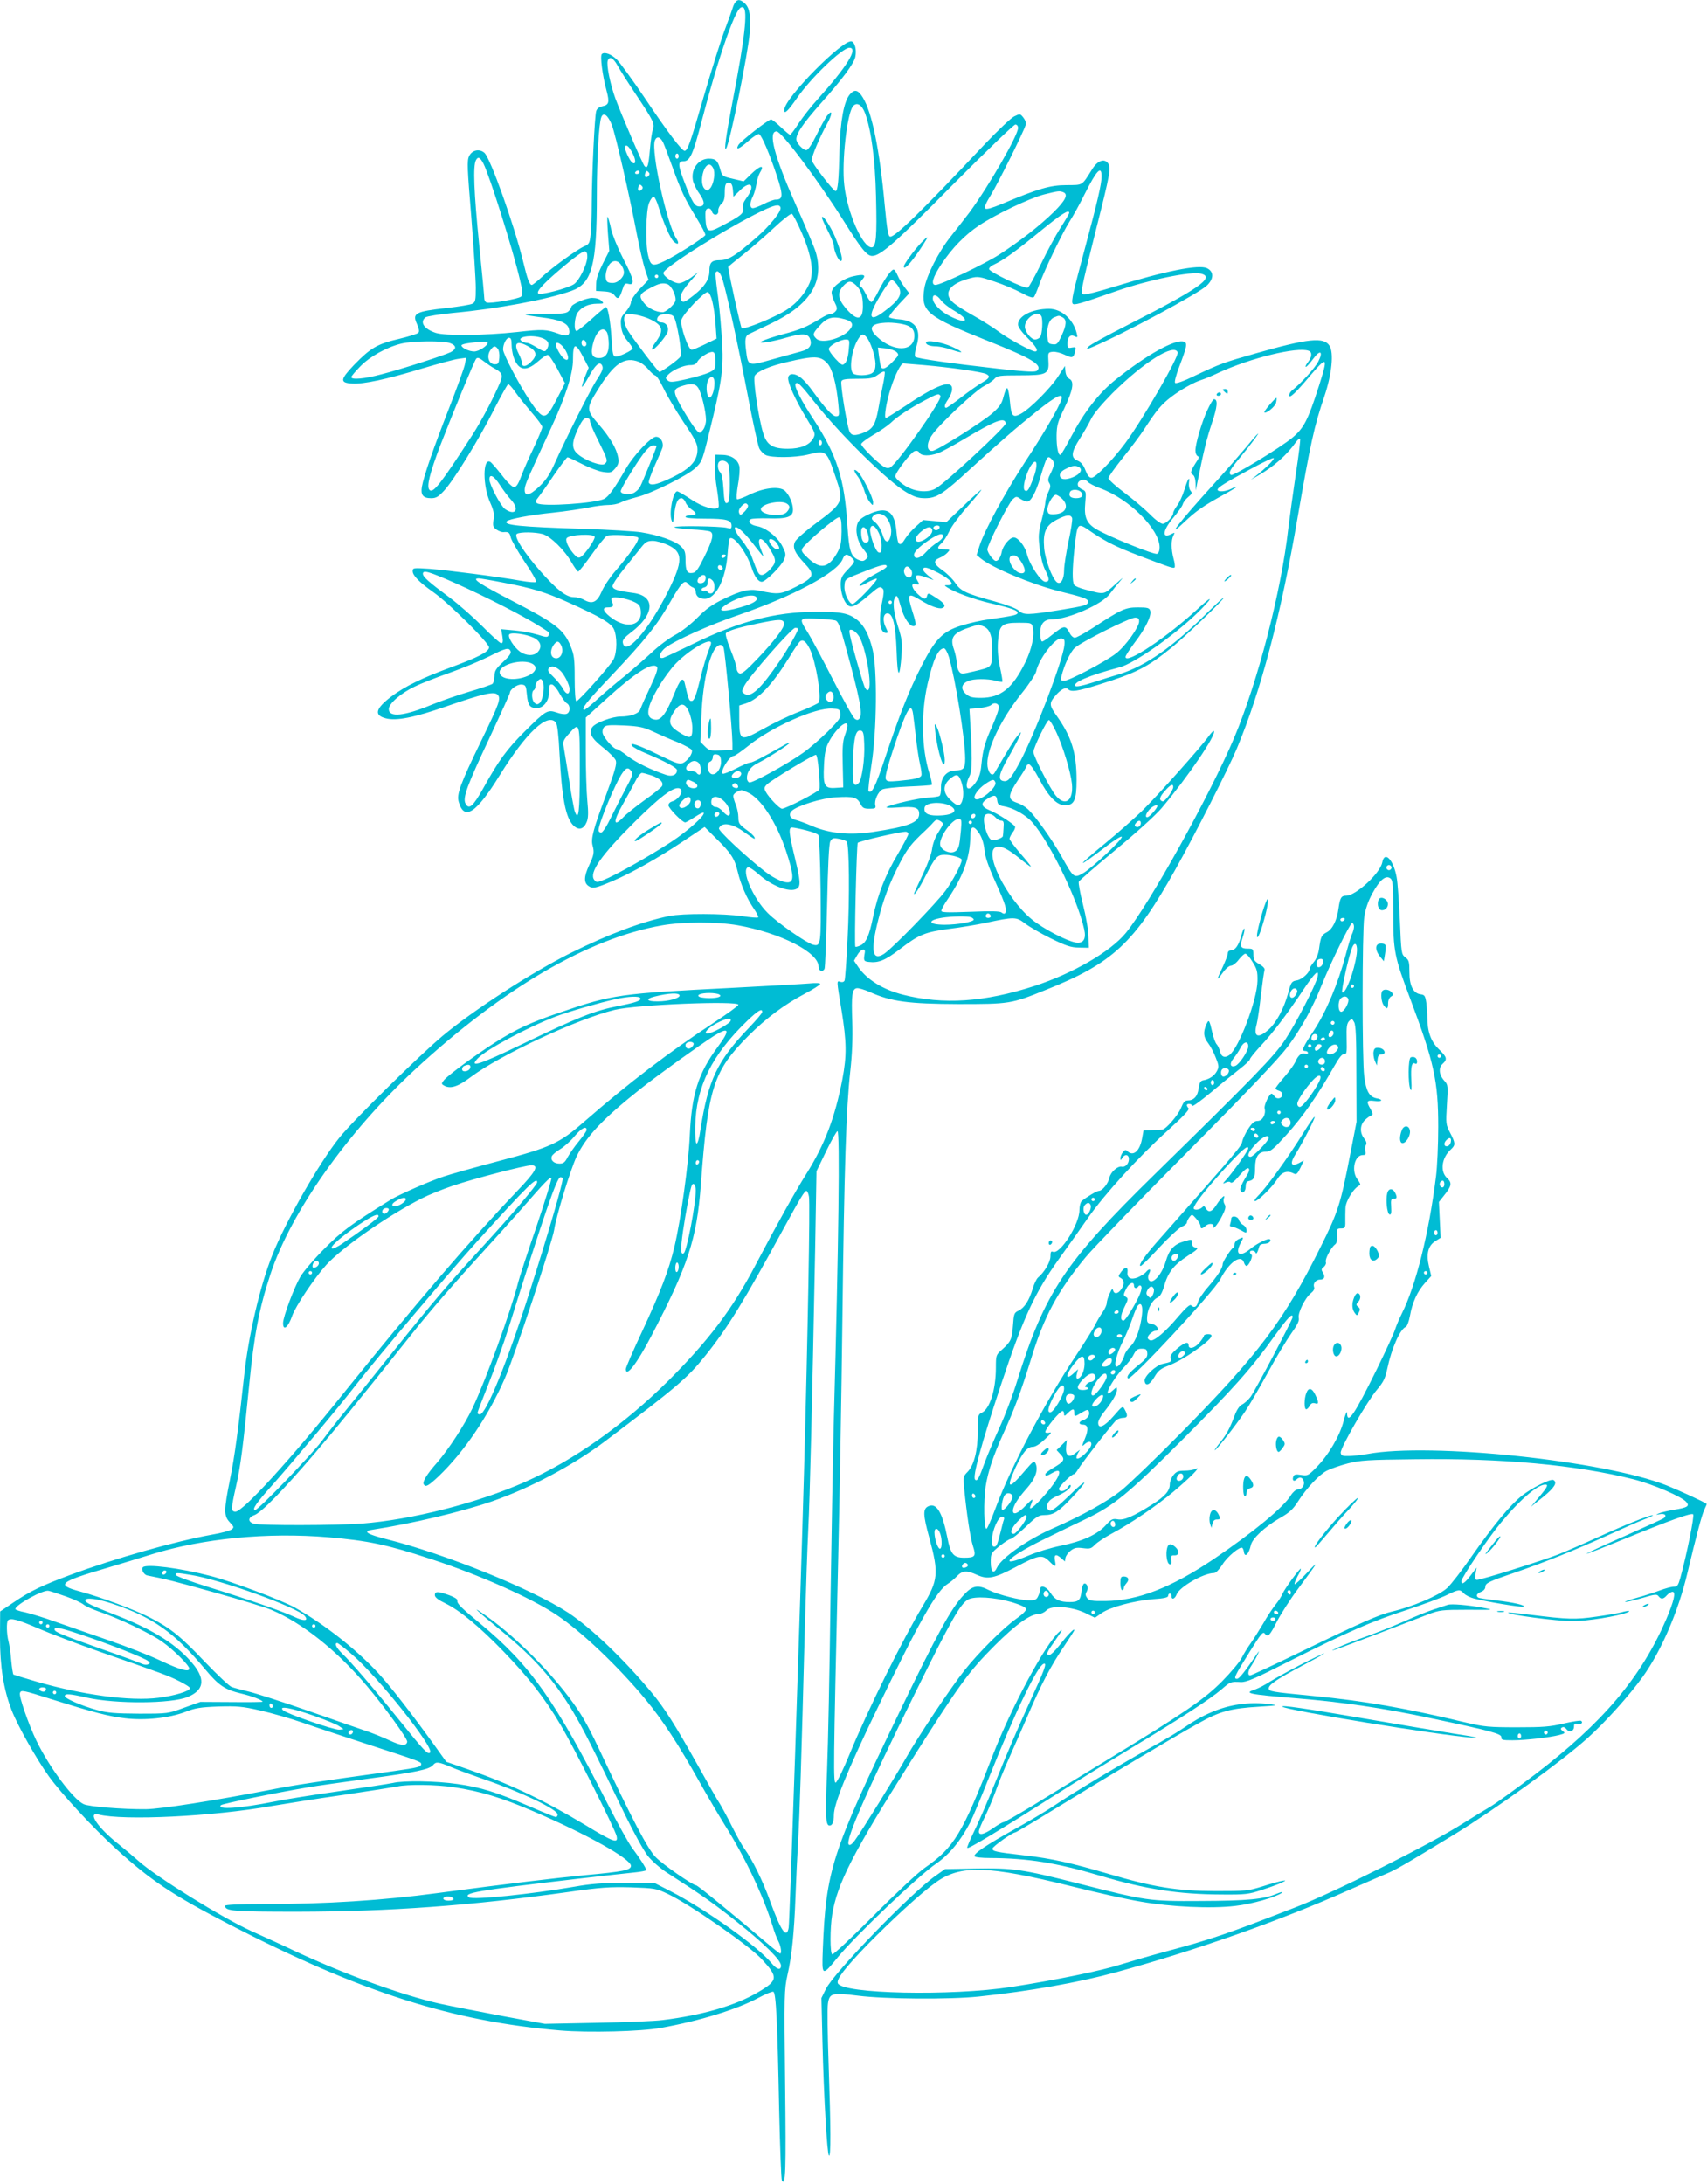 <?xml version="1.0" standalone="no"?>
<!DOCTYPE svg PUBLIC "-//W3C//DTD SVG 20010904//EN"
 "http://www.w3.org/TR/2001/REC-SVG-20010904/DTD/svg10.dtd">
<svg version="1.0" xmlns="http://www.w3.org/2000/svg"
 width="1001pt" height="1280pt" viewBox="0 0 1001 1280"
 preserveAspectRatio="xMidYMid meet">
<g transform="translate(0,1280) scale(0.1,-0.1)"
fill="#00bcd4" stroke="none">
<path d="M4313 12788 c-6 -7 -13 -22 -16 -33 -3 -11 -23 -67 -45 -125 -22 -58
-77 -231 -122 -385 -82 -283 -97 -327 -115 -329 -15 -2 -99 108 -235 311 -71
105 -144 205 -161 222 -33 34 -75 49 -90 34 -11 -11 4 -127 28 -215 18 -68 14
-83 -25 -91 -19 -4 -32 -14 -36 -29 -9 -30 -25 -368 -26 -538 0 -74 -3 -159
-7 -188 -5 -47 -9 -54 -37 -66 -42 -18 -189 -124 -250 -181 -27 -25 -53 -45
-57 -45 -14 0 -26 32 -52 140 -53 215 -191 602 -226 634 -29 26 -73 17 -90
-19 -13 -26 -11 -69 13 -360 14 -181 26 -367 26 -412 0 -72 -2 -84 -20 -93
-11 -6 -78 -17 -149 -25 -188 -21 -205 -31 -175 -96 12 -28 14 -43 7 -50 -6
-6 -58 -22 -116 -36 -124 -29 -164 -52 -261 -152 -82 -86 -84 -105 -10 -109
66 -4 198 24 409 88 94 28 190 54 214 57 l44 6 -6 -35 c-3 -20 -46 -138 -95
-264 -93 -238 -146 -392 -158 -457 -8 -48 7 -67 54 -67 29 0 43 8 76 44 57 61
206 303 293 476 41 80 78 146 83 148 4 2 23 -19 41 -45 18 -26 62 -80 96 -120
35 -40 63 -78 63 -86 0 -8 -23 -63 -51 -123 -29 -60 -62 -136 -74 -169 -16
-43 -28 -60 -41 -60 -10 0 -40 29 -71 70 -30 38 -60 73 -68 78 -45 25 -45
-142 0 -240 20 -45 24 -66 19 -99 -5 -38 -3 -44 19 -59 14 -9 31 -15 39 -14
29 3 37 -2 43 -31 4 -17 40 -80 81 -142 42 -61 72 -114 67 -119 -4 -4 -44 -1
-88 7 -129 23 -432 62 -537 70 -94 6 -98 6 -98 -14 0 -25 39 -65 120 -122 93
-65 333 -303 328 -326 -5 -26 -63 -56 -223 -115 -171 -63 -271 -112 -351 -172
-92 -70 -102 -109 -33 -127 62 -17 168 4 357 70 211 73 275 88 298 70 24 -21
15 -48 -96 -276 -122 -252 -143 -309 -130 -354 32 -113 102 -68 241 157 155
250 280 367 329 308 8 -10 16 -76 21 -182 14 -264 36 -378 83 -423 31 -28 59
-20 76 21 10 22 11 55 4 127 -5 53 -9 185 -9 292 l0 194 120 109 c171 155 269
217 297 189 8 -8 -2 -41 -39 -119 -28 -59 -54 -118 -58 -130 -7 -25 -56 -43
-117 -43 -46 0 -140 -34 -162 -59 -28 -31 -11 -67 61 -123 36 -28 69 -62 74
-75 7 -19 -4 -60 -56 -200 -76 -202 -91 -259 -80 -299 11 -39 8 -56 -21 -117
-30 -65 -31 -101 -3 -120 24 -17 41 -14 146 31 108 46 262 133 406 229 l129
86 69 -69 c86 -84 107 -117 125 -193 17 -73 53 -157 94 -216 18 -26 29 -49 26
-52 -3 -4 -45 0 -93 7 -110 16 -350 17 -428 1 -161 -33 -355 -106 -575 -215
-233 -116 -573 -336 -755 -488 -137 -115 -524 -495 -604 -595 -117 -145 -317
-494 -394 -689 -72 -180 -141 -475 -166 -714 -33 -303 -55 -469 -82 -600 -37
-184 -37 -215 -1 -253 25 -27 26 -29 9 -42 -10 -7 -61 -21 -115 -30 -215 -39
-569 -139 -830 -236 -169 -63 -235 -95 -334 -162 l-77 -52 -1 -150 c0 -173 21
-307 68 -428 35 -91 144 -284 219 -389 72 -100 261 -304 393 -424 204 -186
335 -273 660 -441 768 -397 1311 -571 1945 -624 168 -14 476 -6 590 15 228 41
448 109 574 177 41 22 80 38 86 35 16 -6 24 -176 34 -690 5 -222 12 -409 16
-416 22 -36 25 50 19 565 -6 530 -5 553 14 640 25 108 39 244 47 460 3 88 10
232 15 320 9 156 19 455 40 1265 6 217 15 476 20 575 9 176 22 696 40 1625 l8
465 57 118 c31 64 61 117 66 117 15 0 7 -662 -21 -1680 -5 -195 -14 -679 -20
-1075 -5 -396 -14 -843 -20 -992 -11 -275 -8 -323 15 -323 16 0 25 22 25 62 0
65 78 258 247 608 254 528 354 705 421 747 15 9 39 29 54 45 32 33 57 35 118
7 62 -28 101 -20 224 45 135 72 157 76 197 37 38 -38 43 -39 36 -1 -8 38 4 45
34 19 l24 -21 3 21 c2 11 15 30 30 42 22 17 35 20 73 15 40 -5 48 -3 69 19 13
14 58 44 99 66 111 59 262 162 360 244 99 83 169 154 134 136 -12 -6 -42 -11
-67 -11 -36 0 -48 -5 -65 -26 -12 -15 -21 -39 -21 -54 0 -38 -29 -71 -103
-118 -113 -71 -166 -94 -203 -87 -30 5 -37 1 -70 -35 -49 -54 -136 -94 -264
-120 -58 -12 -141 -37 -185 -56 -191 -81 -131 -13 79 90 83 41 198 97 256 124
162 78 248 148 556 456 306 306 413 426 547 614 81 112 107 139 107 112 0 -16
-219 -430 -247 -468 -14 -18 -36 -38 -49 -44 -15 -7 -31 -30 -44 -65 -29 -77
-48 -112 -87 -160 -19 -24 -32 -43 -29 -43 9 0 122 145 177 226 27 40 87 144
135 231 47 87 109 189 136 227 36 50 48 75 44 91 -7 28 37 118 71 145 16 13
23 25 19 36 -8 21 11 44 35 44 25 0 32 16 17 40 -11 18 -10 23 5 34 9 8 15 20
12 28 -7 16 30 86 54 104 10 8 14 25 12 53 -2 38 -1 41 23 41 23 0 26 4 25 43
0 23 0 57 1 75 0 42 51 123 85 135 5 2 -1 16 -13 32 -40 50 -20 145 30 145 16
0 19 5 15 23 -4 12 -2 29 3 36 6 10 2 23 -11 39 -26 33 -24 78 4 106 13 13 30
25 38 28 12 4 11 10 -3 36 -28 47 -24 55 22 49 46 -6 55 8 10 16 -40 9 -59 41
-70 128 -13 98 -12 845 0 933 7 48 22 92 48 140 43 79 79 109 106 87 14 -11
16 -42 16 -200 0 -227 7 -259 100 -506 140 -372 164 -482 164 -750 0 -104 -6
-235 -13 -290 -42 -335 -118 -640 -201 -805 -15 -30 -33 -73 -40 -95 -7 -22
-55 -126 -106 -230 -132 -268 -173 -328 -175 -257 0 15 -9 -4 -20 -47 -22 -88
-91 -203 -162 -274 -45 -46 -50 -48 -87 -42 -32 5 -41 3 -46 -10 -8 -21 3 -32
18 -17 18 18 36 14 43 -8 8 -25 -10 -50 -35 -50 -10 0 -28 -15 -40 -34 -43
-71 -222 -218 -454 -375 -250 -168 -445 -243 -634 -245 -80 -1 -95 2 -107 18
-10 14 -11 23 -3 36 13 21 3 53 -15 48 -6 -3 -13 -22 -15 -44 -5 -52 -17 -64
-68 -64 -60 0 -88 13 -114 54 -22 36 -60 50 -60 21 0 -8 -5 -26 -12 -40 -9
-21 -18 -25 -53 -25 -53 0 -181 33 -234 59 -66 34 -98 29 -150 -28 -73 -77
-155 -226 -379 -691 -396 -821 -428 -920 -447 -1388 -6 -157 -5 -158 88 -44
102 125 475 480 577 549 77 53 146 137 200 243 13 25 65 149 115 275 149 373
279 641 315 653 22 8 7 -32 -90 -243 -51 -110 -134 -304 -185 -431 -51 -127
-112 -268 -135 -313 -22 -46 -40 -87 -38 -92 3 -10 185 100 538 324 107 68
299 186 425 262 277 166 463 287 528 343 52 45 53 46 112 43 33 -2 82 19 285
122 336 169 485 235 690 301 96 32 202 71 234 87 70 34 77 35 100 10 9 -10 36
-24 59 -30 68 -18 277 -53 290 -48 20 7 -62 26 -162 37 -51 6 -98 13 -102 16
-16 10 -9 24 16 34 14 5 25 17 25 28 0 23 18 32 180 87 169 58 354 133 535
215 83 38 179 80 215 94 36 13 59 25 52 25 -20 1 -171 -60 -322 -129 -74 -34
-178 -79 -230 -100 -97 -38 -454 -150 -479 -150 -10 0 -12 9 -8 36 l6 36 -35
-46 c-35 -46 -54 -58 -54 -33 0 20 161 259 233 344 118 142 223 229 264 221
12 -2 3 -19 -37 -67 l-53 -63 72 58 c67 55 85 84 61 99 -16 10 -128 -46 -187
-93 -68 -54 -167 -174 -293 -354 -56 -81 -121 -165 -144 -186 -47 -43 -204
-110 -321 -137 -79 -19 -175 -61 -546 -241 -152 -74 -281 -134 -288 -134 -17
0 -13 29 8 58 10 15 26 43 35 62 9 19 11 27 4 16 -80 -117 -111 -156 -124
-156 -22 0 -16 14 74 158 66 106 78 121 89 107 17 -24 29 -13 72 73 22 42 76
127 121 187 122 164 130 177 55 97 -37 -40 -70 -70 -73 -67 -3 3 5 23 17 46
13 22 21 42 19 44 -5 6 -96 -119 -107 -146 -5 -13 -23 -42 -41 -64 -18 -22
-50 -71 -72 -110 -23 -38 -55 -90 -73 -115 -18 -25 -42 -64 -54 -88 -12 -24
-64 -85 -114 -136 -105 -106 -222 -186 -682 -466 -159 -97 -357 -218 -439
-269 -83 -50 -155 -91 -161 -91 -6 0 -34 -16 -61 -35 -52 -37 -84 -45 -84 -20
0 9 15 46 34 83 18 37 47 105 64 152 16 47 51 132 77 190 26 58 76 173 112
255 79 184 135 291 213 406 33 49 60 91 60 95 0 13 -41 -30 -87 -89 -24 -31
-51 -57 -59 -57 -21 0 -18 12 24 71 53 76 59 87 33 64 -80 -69 -278 -438 -386
-715 -182 -470 -229 -548 -405 -670 -36 -25 -170 -150 -297 -278 -128 -128
-237 -231 -243 -227 -13 8 -13 152 0 233 30 183 122 362 460 897 285 451 340
527 494 681 122 122 208 184 257 184 14 0 34 10 45 21 28 32 149 23 228 -15
l57 -28 40 28 c51 35 190 72 302 81 63 4 87 10 87 19 0 8 5 14 10 14 6 0 10
-7 10 -15 0 -24 20 -17 30 10 17 44 158 125 219 125 11 0 30 20 49 49 28 47
106 111 118 98 3 -3 7 -12 8 -21 5 -39 29 -17 41 37 8 39 82 108 168 158 57
32 79 52 107 96 51 80 127 161 171 183 21 11 76 30 121 42 74 19 117 22 398
25 506 7 942 -33 1277 -117 115 -29 287 -103 312 -134 20 -24 7 -32 -71 -45
-37 -6 -78 -16 -90 -21 -21 -10 -21 -10 4 -5 30 6 45 -7 25 -23 -6 -5 -112
-53 -234 -107 -123 -54 -221 -100 -220 -102 2 -2 96 35 208 81 284 116 408
161 418 150 8 -8 -37 -232 -75 -371 -13 -46 -18 -53 -39 -53 -13 0 -50 -10
-82 -22 -32 -12 -94 -32 -138 -44 -44 -12 -73 -23 -64 -23 9 -1 54 10 100 23
73 22 86 23 95 10 15 -19 28 -18 49 6 10 11 25 20 33 20 21 0 8 -55 -37 -161
-147 -340 -372 -607 -769 -909 -112 -85 -231 -171 -265 -191 -34 -20 -105 -63
-157 -96 -197 -125 -749 -401 -980 -491 -404 -157 -493 -188 -770 -262 -85
-23 -202 -57 -260 -75 -113 -36 -375 -90 -640 -131 -349 -54 -993 -41 -1017
22 -9 23 41 88 170 222 146 149 318 307 405 369 145 104 303 99 796 -23 143
-36 326 -77 406 -90 176 -31 413 -42 554 -25 99 11 240 52 273 77 10 8 -4 5
-31 -6 -76 -32 -170 -41 -446 -42 -301 -2 -319 1 -715 102 -334 85 -386 92
-606 88 l-177 -3 -54 -38 c-138 -95 -598 -569 -645 -665 l-26 -53 6 -257 c8
-323 27 -654 38 -666 12 -13 11 164 -2 537 -6 169 -8 328 -4 353 9 62 24 66
176 47 156 -20 536 -23 709 -5 297 31 584 82 800 141 472 129 963 302 1370
483 80 35 175 77 211 92 64 26 113 55 409 235 244 150 628 427 780 564 104 93
245 250 324 360 109 153 208 383 261 607 54 226 85 343 100 373 8 17 14 31 13
32 -12 11 -161 79 -233 108 -365 146 -1389 253 -1755 185 -36 -6 -85 -12 -110
-12 -38 -1 -45 2 -48 19 -3 27 155 302 213 370 38 45 48 66 60 122 25 119 75
233 109 246 7 3 18 31 24 64 14 79 43 143 88 193 l37 41 -13 55 c-18 73 -6
122 36 149 l32 20 -5 105 -5 105 30 38 c45 56 48 74 18 102 -43 39 -32 120 23
169 27 25 26 36 -5 96 -25 48 -26 53 -19 165 7 110 6 117 -14 139 -32 34 -37
77 -12 100 30 27 27 40 -23 88 -46 45 -66 103 -66 187 0 21 -3 59 -6 84 -6 40
-10 46 -32 49 -44 5 -67 50 -67 129 0 62 -3 72 -24 88 -23 17 -24 24 -32 217
-5 109 -13 223 -19 253 -19 103 -71 156 -84 87 -12 -64 -155 -196 -212 -196
-29 0 -36 -12 -45 -76 -9 -69 -36 -122 -70 -139 -30 -16 -34 -25 -44 -97 -4
-29 -16 -60 -31 -77 -13 -16 -24 -33 -24 -39 0 -22 -43 -62 -74 -68 -31 -5
-35 -10 -51 -71 -25 -93 -69 -175 -115 -217 -63 -56 -91 -44 -71 30 6 22 17
98 25 170 9 72 18 138 21 146 4 10 -5 22 -29 36 -31 18 -36 27 -36 57 0 33 -2
35 -34 35 -42 0 -47 12 -28 68 8 24 12 46 9 49 -3 3 -11 -15 -17 -38 -15 -58
-36 -89 -60 -89 -12 0 -20 -7 -20 -17 0 -10 -14 -47 -30 -81 -38 -80 -38 -86
0 -34 17 24 38 42 49 42 10 0 31 16 45 35 15 19 32 35 39 35 7 0 26 -21 42
-48 26 -41 30 -56 29 -112 -2 -111 -110 -395 -165 -434 -27 -19 -48 -11 -55
23 -4 14 -12 33 -20 41 -7 8 -18 38 -24 65 -19 81 -21 83 -36 50 -19 -44 -17
-73 10 -108 14 -18 34 -56 45 -85 19 -47 20 -56 7 -80 -15 -28 -45 -48 -81
-54 -15 -3 -21 -13 -26 -47 -6 -47 -28 -71 -65 -71 -16 0 -25 -11 -38 -43 -16
-42 -88 -125 -110 -128 -6 -1 -33 -2 -61 -3 l-49 -1 -8 -44 c-13 -77 -52 -112
-87 -78 -10 10 -15 8 -27 -7 -8 -11 -14 -27 -14 -35 1 -13 2 -13 11 2 15 25
39 21 39 -7 0 -26 -21 -49 -42 -44 -24 5 -65 -32 -72 -64 -7 -35 -42 -78 -62
-78 -12 0 -73 -36 -101 -60 -7 -6 -13 -30 -13 -53 0 -82 -113 -260 -155 -244
-12 5 -15 -1 -15 -27 0 -32 -36 -94 -73 -124 -9 -8 -23 -37 -31 -65 -21 -69
-48 -112 -83 -129 -26 -12 -28 -18 -33 -90 -6 -79 -12 -92 -67 -141 -32 -28
-33 -32 -33 -103 0 -129 -36 -244 -84 -265 -21 -10 -22 -16 -22 -107 0 -113
-22 -201 -61 -240 -24 -24 -25 -29 -19 -96 15 -151 36 -291 52 -339 19 -58 13
-67 -52 -67 -63 0 -80 21 -99 120 -29 146 -63 203 -110 182 -34 -15 -33 -49 5
-187 56 -207 52 -247 -39 -398 -119 -199 -321 -606 -430 -871 -36 -88 -72
-161 -80 -164 -15 -5 -14 82 14 1303 8 341 20 980 25 1420 11 886 22 1228 46
1445 11 99 15 191 12 290 -6 159 -1 193 26 198 10 2 45 -8 78 -23 123 -55 225
-69 518 -70 299 0 309 1 510 82 393 156 521 275 761 704 116 207 314 596 363
714 140 335 258 783 355 1350 76 437 97 536 158 714 43 128 56 255 29 295 -33
52 -126 42 -428 -44 -194 -55 -210 -61 -361 -132 -65 -32 -111 -48 -116 -42
-5 5 5 44 24 94 45 118 49 139 29 147 -49 19 -220 -76 -403 -223 -98 -79 -185
-191 -261 -336 -28 -53 -55 -100 -60 -103 -14 -9 -25 43 -24 115 1 55 7 79 44
154 52 109 61 159 32 175 -13 7 -22 23 -24 44 l-3 32 -39 -60 c-45 -70 -166
-191 -219 -220 -48 -26 -57 -16 -65 76 -4 41 -11 74 -16 74 -5 0 -14 -22 -21
-50 -10 -40 -23 -59 -63 -95 -63 -55 -323 -219 -354 -223 -35 -3 -37 45 -2 94
43 63 258 264 306 287 23 12 51 31 60 42 16 18 30 20 146 20 160 0 175 7 170
84 -3 49 -2 51 25 54 16 2 47 -6 70 -17 45 -22 52 -20 62 20 6 24 4 26 -19 22
-23 -5 -26 -2 -26 24 0 38 17 55 42 42 17 -9 18 -7 12 18 -20 81 -89 143 -162
143 -99 0 -182 -42 -182 -92 0 -15 20 -43 55 -78 52 -51 68 -80 45 -80 -21 0
-157 74 -213 116 -32 24 -100 67 -150 95 -51 28 -104 63 -119 77 -60 55 -18
111 104 142 41 11 54 9 139 -20 52 -17 123 -47 158 -66 42 -23 67 -32 74 -25
5 5 18 36 29 67 27 79 136 306 181 377 20 31 60 103 88 160 71 141 99 170 99
102 0 -43 -26 -154 -95 -410 -71 -264 -84 -320 -75 -334 7 -12 40 -3 256 73
191 66 437 117 497 102 85 -21 -13 -89 -440 -306 -111 -56 -210 -111 -219
-121 -17 -19 -17 -19 22 -3 172 72 627 316 672 361 41 40 41 81 0 101 -48 23
-244 -16 -546 -109 -90 -28 -170 -48 -178 -45 -19 7 -18 16 71 371 86 341 92
373 72 399 -22 29 -62 14 -93 -37 -62 -98 -51 -91 -150 -92 -95 0 -167 -21
-378 -110 -58 -24 -91 -34 -98 -27 -7 7 4 33 32 78 43 70 193 372 204 410 4
14 -1 30 -13 45 -18 23 -20 23 -53 7 -19 -9 -97 -83 -174 -164 -365 -388 -527
-546 -554 -541 -12 2 -18 40 -32 187 -29 318 -74 541 -128 628 -28 46 -48 51
-76 19 -35 -41 -56 -153 -61 -327 -4 -177 -10 -240 -23 -240 -13 0 -140 165
-140 182 0 22 48 136 87 206 36 64 37 97 2 52 -10 -14 -38 -64 -61 -112 -27
-54 -49 -87 -59 -88 -20 0 -59 41 -59 64 0 34 40 93 139 205 133 149 199 239
207 278 8 41 -2 82 -21 90 -48 18 -395 -333 -395 -399 0 -18 2 -19 16 -7 9 7
34 40 57 73 78 115 266 296 308 296 55 0 -15 -112 -189 -305 -35 -38 -83 -100
-108 -137 -24 -38 -47 -68 -51 -68 -3 0 -28 20 -54 45 -26 25 -52 45 -57 45
-16 0 -181 -129 -192 -150 -18 -33 5 -24 60 25 28 25 56 42 62 39 16 -10 61
-116 103 -242 39 -119 38 -142 -7 -142 -10 0 -41 -11 -68 -25 -27 -14 -56 -25
-65 -25 -19 0 -19 32 0 69 8 16 17 48 21 72 3 24 13 54 20 66 31 50 2 45 -53
-9 l-42 -41 -63 15 c-61 14 -63 15 -75 58 -14 49 -26 60 -66 60 -60 0 -105
-59 -94 -125 3 -19 20 -55 38 -79 34 -48 34 -76 0 -76 -27 0 -42 25 -86 139
-40 104 -41 126 -6 126 37 0 55 40 106 235 61 232 116 412 164 539 41 106 61
138 80 127 27 -17 9 -179 -63 -551 -40 -209 -52 -298 -37 -274 22 35 129 561
138 680 7 94 -1 143 -29 169 -25 23 -41 25 -55 8z m-693 -370 c13 -24 63 -103
112 -176 101 -152 109 -168 96 -202 -5 -14 -13 -67 -17 -118 -8 -94 -14 -113
-31 -96 -11 11 -132 292 -171 396 -31 85 -54 199 -45 223 10 27 32 16 56 -27z
m1453 -282 c36 -98 59 -271 64 -487 6 -236 1 -299 -26 -299 -53 0 -142 203
-160 364 -16 137 16 421 51 463 22 27 52 10 71 -41z m-1486 -66 c23 -59 104
-413 148 -645 15 -77 36 -168 47 -203 l21 -62 -52 -54 c-29 -32 -51 -64 -51
-77 0 -12 -14 -37 -31 -57 -28 -31 -31 -41 -27 -83 4 -34 14 -58 36 -85 18
-21 32 -42 32 -46 0 -11 -76 -48 -98 -48 -17 0 -20 11 -26 108 -7 105 -21 182
-33 182 -3 0 -41 -31 -84 -70 -42 -38 -82 -70 -88 -70 -17 0 -13 78 5 106 23
34 65 54 116 54 40 0 41 1 25 17 -11 11 -32 17 -55 17 -39 -1 -122 -38 -122
-53 0 -5 -7 -17 -16 -25 -12 -13 -40 -16 -136 -16 -67 0 -119 -2 -117 -4 3 -3
45 -10 94 -16 105 -13 153 -33 161 -67 10 -39 -8 -49 -58 -30 -75 27 -94 28
-245 11 -191 -21 -424 -23 -478 -5 -69 23 -95 62 -60 91 8 6 81 18 162 26 259
24 551 78 693 129 122 43 150 147 150 565 0 212 12 418 26 453 12 32 38 13 61
-43z m2383 -20 c0 -43 -173 -343 -285 -495 -29 -38 -78 -101 -109 -140 -70
-87 -144 -231 -156 -307 -21 -134 14 -163 375 -307 254 -101 320 -140 287
-173 -10 -10 -54 -8 -220 10 -285 32 -484 60 -495 71 -5 5 -1 33 8 64 28 96
-5 147 -100 155 -31 2 -58 8 -61 13 -3 5 23 38 56 74 l62 66 -27 35 c-14 19
-33 50 -41 69 -8 19 -18 35 -24 35 -14 0 -54 -57 -89 -127 -17 -35 -36 -63
-41 -63 -6 0 -20 20 -32 45 -12 25 -26 45 -30 45 -14 0 -9 22 9 42 24 27 9 33
-53 19 -58 -13 -118 -56 -127 -90 -2 -11 5 -37 16 -60 17 -33 18 -43 7 -55 -7
-9 -20 -16 -29 -16 -9 0 -34 -11 -56 -25 -88 -53 -118 -66 -227 -95 -120 -33
-168 -57 -88 -45 25 4 75 15 111 26 94 27 127 25 139 -7 14 -37 -3 -61 -53
-74 -23 -6 -98 -27 -167 -46 -143 -41 -144 -41 -155 51 -8 63 -5 85 15 96 8 4
67 32 130 62 230 110 315 244 264 418 -9 30 -63 158 -120 285 -124 280 -162
424 -110 424 29 0 239 -280 393 -524 103 -165 137 -206 167 -206 49 0 136 76
472 416 194 195 359 354 368 354 9 0 16 -8 16 -20z m-2080 -88 c7 -15 29 -74
50 -132 55 -153 75 -194 141 -302 33 -54 58 -101 55 -106 -10 -17 -177 -123
-239 -152 -71 -34 -82 -30 -97 36 -16 68 -12 259 6 304 9 23 22 39 28 37 6 -2
19 -30 29 -63 29 -94 67 -181 88 -200 25 -23 35 -12 15 18 -56 86 -149 511
-126 574 11 29 33 23 50 -14z m-179 -63 c19 -38 18 -66 -2 -53 -16 9 -50 84
-44 95 9 14 23 2 46 -42z m269 -14 c0 -8 -4 -15 -10 -15 -5 0 -10 7 -10 15 0
8 5 15 10 15 6 0 10 -7 10 -15z m-1145 -44 c36 -71 171 -498 214 -681 17 -70
18 -87 7 -98 -14 -14 -182 -43 -203 -35 -7 3 -13 13 -13 23 0 10 -13 152 -30
315 -31 310 -37 463 -19 496 12 23 24 18 44 -20z m1351 -37 c8 -33 -4 -90 -23
-109 -14 -15 -17 -15 -32 -1 -33 34 -4 154 34 140 8 -4 18 -17 21 -30z m-436
-14 c0 -5 -7 -10 -16 -10 -8 0 -12 5 -9 10 3 6 10 10 16 10 5 0 9 -4 9 -10z
m52 -22 c-15 -15 -26 -4 -18 18 5 13 9 15 18 6 9 -9 9 -15 0 -24z m496 -82 l3
-39 39 38 c66 64 92 26 34 -50 -15 -21 -21 -38 -17 -57 6 -29 -12 -43 -132
-106 -72 -38 -84 -32 -88 48 -2 44 1 55 15 58 10 2 19 -5 23 -18 9 -28 41 -22
37 6 -1 11 7 29 18 39 15 13 20 31 20 65 0 51 6 62 30 58 10 -2 16 -17 18 -42z
m-536 2 c-15 -15 -26 -4 -18 18 5 13 9 15 18 6 9 -9 9 -15 0 -24z m2472 -14
c32 -12 16 -47 -56 -118 -83 -81 -195 -168 -318 -248 -85 -55 -343 -178 -374
-178 -29 0 -17 44 34 121 63 95 140 174 222 228 94 63 295 159 379 181 84 21
91 22 113 14z m-1657 -90 c7 -21 -62 -107 -141 -176 -124 -108 -164 -132 -214
-133 -49 0 -62 -13 -62 -65 0 -47 -28 -90 -90 -139 -57 -45 -68 -49 -77 -25
-8 22 8 51 58 109 l44 50 -44 -33 c-25 -17 -56 -32 -70 -32 -31 0 -91 40 -91
60 0 30 367 261 575 362 79 38 105 43 112 22z m1693 -32 c0 -4 -23 -44 -51
-87 -28 -44 -80 -140 -115 -213 -36 -73 -70 -135 -77 -138 -19 -7 -227 93
-227 109 0 8 12 19 28 26 55 25 130 79 270 194 130 106 172 132 172 109z
m-1566 -122 c56 -131 70 -226 43 -290 -26 -61 -73 -115 -130 -153 -69 -46
-256 -122 -268 -110 -6 6 -79 336 -79 359 0 1 39 33 88 72 48 38 129 108 180
156 51 48 99 85 105 83 7 -2 34 -55 61 -117z m-1260 -137 c-2 -46 -48 -139
-79 -159 -39 -25 -197 -66 -209 -54 -13 13 39 67 164 171 52 44 101 78 110 76
10 -2 15 -13 14 -34z m794 -134 c27 -92 93 -394 146 -672 30 -158 61 -299 68
-314 7 -15 24 -33 38 -40 34 -17 171 -16 245 2 112 27 112 27 166 -134 48
-142 45 -148 -120 -271 -60 -44 -113 -92 -119 -105 -16 -34 -2 -65 54 -125 65
-69 60 -83 -46 -138 -91 -46 -105 -48 -218 -24 -57 12 -107 1 -211 -50 -64
-31 -101 -57 -150 -107 -40 -40 -92 -81 -131 -102 -36 -19 -99 -66 -140 -105
-41 -38 -111 -99 -155 -135 -44 -35 -114 -94 -155 -131 -41 -38 -78 -68 -82
-68 -25 0 9 44 153 195 206 218 271 300 349 436 64 112 84 134 104 108 6 -9
19 -18 29 -22 9 -3 17 -15 17 -25 0 -26 20 -42 53 -42 65 0 124 117 134 268 3
45 9 85 13 87 25 15 97 -82 127 -171 18 -54 39 -84 60 -84 22 0 114 91 130
128 13 31 12 38 -8 78 -26 54 -98 112 -150 120 -39 7 -57 28 -36 41 7 4 52 6
101 5 110 -4 146 8 146 50 0 38 -22 88 -48 112 -32 28 -125 17 -208 -24 -35
-17 -68 -29 -72 -26 -5 3 -2 40 5 82 8 42 12 92 9 109 -8 41 -47 68 -101 69
l-40 1 -3 -58 c-2 -31 4 -98 13 -148 8 -50 12 -95 9 -101 -15 -23 -95 -1 -163
46 -38 25 -73 46 -80 46 -24 0 -49 -126 -33 -169 7 -21 10 -16 16 33 7 67 20
96 42 96 8 0 19 -11 24 -24 5 -14 21 -32 35 -42 33 -22 32 -34 -5 -34 -16 0
-30 -4 -30 -10 0 -6 45 -10 116 -10 123 0 154 -8 154 -42 0 -17 -4 -19 -27
-12 -37 10 -314 14 -308 4 2 -4 46 -10 97 -13 51 -2 101 -8 111 -12 26 -11 17
-49 -36 -155 -33 -67 -47 -86 -66 -88 -32 -5 -41 12 -41 76 0 47 -4 58 -30 82
-32 30 -129 64 -230 80 -36 6 -186 15 -335 20 -378 12 -476 22 -453 45 13 13
139 37 270 50 75 8 168 22 208 30 39 8 91 15 116 15 25 0 57 6 72 14 16 8 57
22 92 31 91 22 300 127 348 172 42 41 40 37 103 298 57 238 64 308 50 491 -6
90 -18 205 -26 256 -7 51 -11 96 -8 101 11 17 28 -1 41 -44z m-378 21 c0 -5
-4 -10 -10 -10 -5 0 -10 5 -10 10 0 6 5 10 10 10 6 0 10 -4 10 -10z m1399 -46
c41 -52 22 -89 -83 -166 -67 -49 -84 -32 -45 45 34 66 88 147 98 147 5 0 19
-12 30 -26z m-240 -5 c30 -29 41 -61 41 -125 0 -85 -37 -87 -104 -6 -43 52
-46 88 -11 126 29 31 44 33 74 5z m-1104 5 c25 -10 54 -75 45 -100 -9 -23 -56
-64 -74 -64 -39 0 -87 24 -111 56 -32 41 -26 52 44 89 48 25 69 29 96 19z
m262 -100 c7 -27 16 -87 19 -134 l6 -85 -66 -32 c-37 -18 -72 -33 -80 -33 -20
0 -69 141 -60 175 8 34 137 169 155 163 8 -3 20 -27 26 -54z m1341 6 c12 -16
47 -44 79 -62 95 -56 75 -82 -25 -32 -57 28 -102 75 -102 105 0 28 23 23 48
-11z m-1700 -114 c71 -36 76 -64 25 -134 -14 -18 -22 -36 -18 -40 9 -9 84 77
91 106 7 26 -11 52 -37 52 -24 0 -33 18 -19 35 16 19 74 19 90 0 19 -22 51
-214 40 -235 -8 -16 -111 -90 -123 -90 -7 0 -140 174 -179 233 -27 40 -36 85
-20 101 13 14 99 -2 150 -28z m2288 22 c11 -18 6 -108 -7 -124 -6 -8 -20 -14
-29 -14 -24 0 -60 46 -60 75 0 51 74 99 96 63z m125 -8 c25 -14 24 -44 -6
-108 -22 -48 -28 -53 -52 -50 -26 3 -28 7 -31 49 -4 57 11 97 40 109 30 12 27
11 49 0z m-1278 -11 c48 -13 56 -33 26 -66 -46 -49 -162 -79 -192 -48 -23 23
-22 29 15 71 47 54 80 63 151 43z m341 -29 c50 -11 69 -31 68 -70 -2 -93 -123
-95 -219 -4 -57 54 -35 81 67 83 25 0 63 -4 84 -9z m-1734 -49 c5 -11 10 -42
10 -69 0 -58 -23 -85 -67 -80 -34 4 -41 32 -23 93 20 69 58 95 80 56z m1522
-28 c23 -27 50 -108 52 -154 0 -30 -5 -45 -19 -55 -23 -17 -97 -18 -113 -2
-25 25 -6 146 32 203 19 30 28 31 48 8z m-1904 -4 c35 -12 46 -32 32 -60 -13
-24 -16 -24 -65 6 -22 14 -47 25 -55 25 -8 0 -22 5 -30 10 -38 25 57 41 118
19z m-178 -38 c0 -21 5 -53 11 -72 28 -81 72 -90 142 -29 25 22 51 40 59 40 7
0 33 -38 57 -83 l44 -83 -49 -95 c-65 -125 -76 -126 -156 -9 -62 92 -158 275
-158 302 0 30 19 68 35 68 11 0 15 -11 15 -39z m438 6 c2 -10 -3 -17 -12 -17
-10 0 -16 9 -16 21 0 24 23 21 28 -4z m1539 -38 c-3 -38 -12 -68 -22 -78 -15
-15 -19 -13 -56 26 -21 23 -39 49 -39 57 0 19 65 55 99 56 23 0 24 -2 18 -61z
m-2338 40 c38 -14 40 -34 4 -53 -39 -19 -289 -100 -407 -130 -100 -27 -176
-33 -176 -16 0 5 24 33 53 63 57 58 154 112 240 133 65 16 244 18 286 3z m221
2 c0 -17 -52 -51 -79 -51 -30 0 -73 20 -75 35 -1 9 48 17 132 23 12 1 22 -2
22 -7z m241 -23 c48 -27 51 -53 10 -92 -29 -28 -51 -28 -51 0 0 8 -8 31 -19
52 -32 64 -9 79 60 40z m216 -23 c24 -42 17 -69 -12 -45 -18 15 -45 63 -45 80
0 25 36 3 57 -35z m-398 11 c7 -8 11 -32 9 -53 -3 -33 -6 -38 -27 -38 -34 0
-49 46 -27 80 19 29 29 31 45 11z m501 -49 l32 -62 -22 -54 c-11 -29 -19 -55
-17 -58 3 -2 20 24 39 58 38 70 63 92 77 70 11 -18 6 -33 -35 -96 -36 -57
-181 -346 -240 -478 -30 -68 -51 -100 -92 -139 -58 -55 -88 -60 -85 -14 2 27
17 61 156 361 85 183 127 316 127 398 0 99 14 102 60 14z m1838 29 c15 -15 13
-19 -23 -56 -37 -38 -59 -49 -68 -32 -3 4 -8 31 -12 61 l-7 54 47 -5 c26 -3
54 -13 63 -22z m1648 -1 c9 -24 -206 -396 -308 -533 -77 -103 -174 -202 -197
-202 -14 0 -24 13 -36 44 -12 31 -26 48 -46 56 -41 17 -38 49 13 129 23 36 53
88 66 115 14 30 63 88 125 151 182 181 362 295 383 240z m768 9 c22 -8 20 -36
-5 -68 -11 -14 -16 -26 -11 -26 5 0 23 21 42 46 41 57 62 46 30 -16 -19 -37
-103 -129 -153 -168 -9 -7 -17 -20 -17 -29 0 -22 39 15 127 120 97 113 102
106 47 -66 -64 -200 -88 -246 -155 -302 -68 -57 -347 -227 -360 -219 -18 11
-7 31 54 104 59 71 123 157 100 135 -6 -5 -37 -41 -69 -80 -32 -38 -116 -135
-188 -214 -202 -222 -287 -332 -170 -220 66 63 114 96 227 158 42 23 77 44 77
47 0 2 -13 -2 -30 -11 -33 -17 -80 -20 -80 -5 0 13 47 42 199 124 68 37 126
64 130 61 6 -7 -48 -60 -104 -104 l-30 -23 40 23 c93 53 171 121 226 200 10
13 20 21 23 18 3 -3 -8 -95 -25 -205 -16 -109 -36 -253 -44 -319 -42 -373
-179 -900 -318 -1230 -142 -335 -496 -973 -635 -1143 -90 -110 -311 -238 -536
-311 -294 -95 -535 -111 -771 -51 -117 30 -209 87 -260 159 l-27 40 19 33 c21
37 50 45 44 13 -8 -45 -6 -50 23 -53 58 -7 97 9 183 75 112 86 148 100 290
119 65 8 161 24 213 35 168 36 179 36 230 -3 25 -19 93 -59 152 -88 90 -44
117 -53 165 -54 l58 -1 -2 65 c0 36 -15 120 -32 187 -17 67 -28 128 -25 135 3
7 101 92 217 188 120 99 237 205 270 245 154 183 323 432 305 450 -3 3 -16
-11 -31 -31 -42 -60 -304 -353 -391 -438 -45 -43 -138 -125 -208 -183 -186
-152 -183 -163 5 -19 42 32 80 56 85 52 10 -11 -170 -180 -225 -213 -55 -32
-57 -30 -129 99 -57 101 -152 234 -197 276 -14 13 -42 30 -64 37 -55 19 -54
42 6 132 28 41 51 79 51 84 0 5 7 9 14 9 9 0 34 -37 58 -82 55 -106 105 -158
153 -158 54 0 68 30 68 148 0 161 -30 255 -117 377 -43 60 -44 74 -10 114 34
41 63 56 77 42 18 -18 53 -13 176 25 225 70 289 103 431 218 82 66 312 287
306 293 -2 2 -41 -34 -87 -79 -210 -209 -368 -320 -524 -369 -38 -11 -110 -34
-160 -50 -55 -18 -93 -25 -98 -20 -20 20 77 62 259 110 84 22 313 182 451 314
93 90 106 120 15 36 -185 -172 -432 -337 -432 -289 0 7 25 45 54 84 63 82 100
158 91 186 -5 17 -15 20 -72 20 -74 0 -96 -10 -264 -120 -51 -33 -99 -59 -108
-58 -9 2 -20 12 -26 23 -27 53 -33 52 -112 -11 -23 -19 -46 -34 -52 -34 -6 0
-11 21 -11 49 0 55 22 81 70 81 92 0 293 88 337 148 15 20 43 55 62 77 24 26
15 20 -28 -19 -70 -63 -61 -62 -175 -32 -33 8 -63 21 -67 28 -12 18 -11 91 1
206 19 166 15 163 105 101 85 -57 144 -86 275 -136 178 -68 201 -76 208 -69 3
4 1 27 -6 51 -15 56 -15 110 -1 136 9 19 9 19 -10 10 -59 -32 -55 18 9 94 27
32 53 68 56 80 3 11 17 30 32 42 22 18 24 24 13 37 -7 9 -11 29 -9 46 7 45 -7
24 -27 -42 -10 -32 -28 -72 -41 -90 -13 -17 -24 -37 -24 -44 0 -21 -41 -64
-62 -64 -11 0 -44 24 -74 55 -30 30 -97 87 -149 126 -52 39 -95 78 -95 86 0 9
39 63 86 122 47 58 103 133 124 166 73 112 99 143 157 188 58 44 136 88 183
102 14 4 57 22 95 40 188 87 463 154 529 129z m-3479 -59 c0 -48 -2 -51 -36
-68 -20 -9 -79 -27 -132 -39 -80 -18 -98 -20 -111 -8 -15 12 -15 15 1 33 25
27 91 57 130 57 22 0 36 6 43 21 14 25 70 60 90 56 11 -2 15 -16 15 -52z
m-1298 -43 c47 -25 53 -39 37 -80 -38 -91 -109 -226 -165 -313 -183 -283 -229
-342 -250 -321 -19 18 -1 93 64 264 76 196 197 490 209 505 8 10 19 6 47 -16
20 -15 46 -33 58 -39z m1954 29 c30 -32 54 -122 65 -240 7 -67 6 -71 -14 -71
-20 0 -62 46 -136 147 -20 29 -51 64 -68 78 -34 28 -71 30 -76 3 -5 -27 40
-129 104 -234 56 -92 57 -97 43 -123 -22 -40 -74 -61 -149 -61 -90 0 -124 22
-145 92 -28 93 -61 317 -49 336 16 26 89 57 189 80 162 38 195 37 236 -7z
m-1104 8 c15 -6 41 -26 56 -45 16 -19 34 -34 40 -35 7 0 29 -35 49 -77 20 -42
73 -131 117 -197 68 -100 81 -127 81 -160 0 -70 -47 -118 -176 -176 -67 -30
-99 -36 -109 -19 -4 6 12 50 33 98 22 48 43 97 47 109 8 30 -11 63 -38 63 -29
0 -131 -108 -176 -186 -67 -116 -101 -164 -128 -178 -52 -26 -360 -47 -393
-26 -12 8 -11 13 8 37 12 15 54 74 92 131 39 56 74 102 78 102 5 0 43 -18 84
-39 42 -22 98 -43 124 -47 44 -6 49 -5 72 21 19 23 22 35 17 64 -10 53 -48
118 -116 196 -72 83 -72 91 -2 203 95 153 155 194 240 161z m1673 -19 c151
-13 340 -40 363 -52 26 -13 21 -24 -25 -51 -24 -14 -78 -52 -122 -86 -43 -34
-83 -61 -87 -61 -15 0 -10 20 12 51 11 16 21 41 22 56 4 62 -85 31 -269 -93
-61 -40 -115 -74 -119 -74 -13 0 3 99 30 179 25 77 58 141 72 141 5 0 60 -5
123 -10z m-244 -123 c-8 -40 -20 -101 -26 -137 -16 -87 -32 -114 -80 -134 -57
-23 -79 -21 -90 9 -15 41 -53 274 -46 290 4 12 25 15 94 15 79 0 92 3 122 25
20 15 36 21 38 15 2 -6 -3 -43 -12 -83z m-986 19 c0 -41 -15 -86 -29 -86 -16
0 -23 62 -12 93 15 40 41 35 41 -7z m589 -116 c150 -189 426 -460 534 -524 49
-29 72 -36 112 -36 67 0 106 25 259 166 178 162 268 241 395 343 116 92 159
113 145 69 -13 -44 -107 -205 -216 -370 -115 -177 -235 -397 -264 -487 l-17
-54 24 -20 c69 -56 298 -151 459 -192 147 -36 170 -45 170 -60 0 -22 -11 -25
-168 -51 -184 -29 -209 -30 -238 -3 -14 13 -70 34 -141 54 -168 46 -199 60
-231 108 -15 22 -47 55 -72 72 -55 39 -61 58 -21 75 16 6 37 20 47 31 17 18
16 19 -19 19 -42 0 -46 9 -16 36 12 10 32 42 45 69 12 28 61 94 109 148 47 53
83 97 80 97 -3 0 -51 -43 -106 -96 l-100 -95 -68 7 -68 6 -41 -37 c-23 -20
-51 -52 -63 -71 -32 -53 -45 -44 -52 38 -10 124 -56 153 -162 104 -39 -18 -58
-33 -66 -53 -16 -42 -2 -106 32 -149 33 -42 34 -47 14 -64 -12 -10 -21 -10
-40 -2 -47 21 -56 52 -66 206 -17 270 -61 407 -197 616 -74 112 -116 195 -107
210 10 16 26 1 114 -110z m-685 87 c19 -28 46 -140 46 -188 0 -21 -8 -47 -18
-59 -17 -21 -19 -21 -34 -6 -23 23 -104 154 -122 198 -17 41 -11 52 41 68 48
14 72 11 87 -13z m1421 -48 c13 -19 -253 -397 -295 -419 -12 -6 -24 -4 -41 7
-39 26 -129 116 -129 130 0 7 32 31 71 54 40 23 86 55 103 71 37 36 114 87
204 134 70 37 78 39 87 23z m-2055 -148 c0 -10 22 -63 50 -117 54 -109 56
-116 36 -133 -18 -15 -113 19 -156 56 -39 32 -39 69 0 151 22 46 34 62 50 62
13 0 20 -7 20 -19z m2438 -12 c3 -18 -355 -351 -411 -382 -51 -29 -131 -19
-190 23 -26 18 -47 40 -47 48 0 22 91 141 113 148 13 4 23 1 29 -10 11 -19 58
-20 109 -2 20 7 90 45 155 84 184 109 235 129 242 91z m-1078 -114 c0 -8 -4
-15 -10 -15 -5 0 -10 7 -10 15 0 8 5 15 10 15 6 0 10 -7 10 -15z m-970 -20 c0
-8 -80 -207 -96 -237 -8 -16 -27 -33 -42 -39 -30 -11 -72 -4 -72 12 0 15 83
152 131 217 24 32 47 52 59 52 11 0 20 -2 20 -5z m2318 -77 c17 -17 15 -38 -7
-82 -16 -30 -18 -42 -8 -57 9 -14 8 -26 -6 -54 -9 -20 -17 -46 -17 -58 0 -12
-10 -60 -22 -106 -19 -75 -20 -95 -11 -167 5 -46 19 -100 31 -123 27 -52 28
-71 2 -71 -26 0 -93 101 -108 163 -12 47 -52 97 -77 97 -24 0 -64 -48 -71 -86
-3 -18 -13 -39 -21 -46 -13 -10 -19 -8 -39 15 -13 16 -24 37 -24 47 0 26 124
272 149 294 19 17 22 18 45 2 14 -9 32 -16 40 -16 21 0 51 55 76 140 38 127
42 134 68 108z m-1898 -27 c13 -26 13 -218 -1 -226 -18 -12 -22 2 -27 85 -3
50 -10 84 -18 91 -15 12 -19 51 -7 62 13 14 43 7 53 -12z m1790 -82 c-26 -70
-35 -83 -50 -74 -22 14 20 145 54 167 20 13 18 -36 -4 -93z m269 62 c21 -14 5
-40 -35 -57 -47 -20 -79 -15 -79 11 0 13 12 26 35 37 39 20 58 22 79 9z
m-3398 -103 c19 -29 49 -70 68 -90 49 -55 22 -93 -37 -52 -26 18 -92 143 -92
174 0 36 27 21 61 -32z m3449 17 c7 -8 39 -25 72 -37 169 -61 348 -240 348
-346 0 -20 -6 -35 -15 -38 -16 -7 -280 100 -352 142 -61 35 -77 72 -69 156 6
66 5 69 -19 80 -38 17 -31 54 11 57 6 1 17 -6 24 -14z m-40 -60 c17 -20 4 -35
-30 -35 -32 0 -45 13 -36 35 7 19 50 19 66 0z m-113 -37 c45 -43 23 -90 -45
-92 -32 -1 -37 2 -40 24 -3 28 31 90 50 90 6 0 22 -10 35 -22z m-1616 -28 c23
-13 24 -28 2 -52 -29 -32 -158 -15 -151 20 6 29 111 52 149 32z m-225 -11 c3
-6 -5 -23 -19 -37 -23 -23 -27 -24 -33 -8 -4 10 1 25 11 36 21 23 31 25 41 9z
m813 -74 c25 -33 33 -72 23 -110 -12 -43 -33 -37 -48 15 -8 26 -25 54 -40 67
-23 18 -26 24 -15 37 20 24 57 19 80 -9z m1088 -1 c3 -8 -6 -70 -21 -137 -14
-67 -26 -143 -26 -168 0 -55 -20 -89 -43 -71 -28 24 -68 131 -74 200 -8 93 10
133 74 166 56 29 81 32 90 10z m-1352 -79 c-1 -66 -5 -88 -25 -124 -52 -92
-99 -101 -173 -31 -35 33 -40 42 -31 57 20 33 198 184 214 181 12 -3 15 -19
15 -83z m217 -6 c10 -19 18 -53 18 -77 0 -36 -3 -43 -17 -40 -20 4 -59 119
-49 144 9 23 29 12 48 -27z m358 32 c0 -14 -18 -23 -30 -16 -6 4 -8 11 -5 16
8 12 35 12 35 0z m-1150 -33 c18 -17 50 -56 72 -85 22 -29 42 -53 44 -53 1 0
-4 16 -12 35 -32 78 -2 90 44 18 46 -74 47 -86 11 -127 -17 -20 -40 -36 -51
-36 -19 0 -24 9 -61 110 -9 25 -35 67 -57 94 -60 72 -52 106 10 44z m729 -5
c11 -39 7 -53 -14 -53 -16 0 -25 22 -25 61 0 42 27 37 39 -8z m375 28 c10 -16
-5 -40 -40 -62 -57 -35 -76 1 -23 45 32 27 54 33 63 17z m-2282 -31 c46 -13
129 -94 170 -167 17 -29 34 -53 39 -53 4 0 40 45 79 100 39 55 79 104 88 109
20 11 163 3 183 -9 14 -9 -41 -91 -135 -200 -31 -36 -66 -89 -78 -118 -26 -61
-54 -75 -101 -49 -16 10 -44 17 -62 17 -44 0 -99 42 -197 153 -97 110 -157
205 -137 218 19 12 106 11 151 -1z m305 -16 c5 -14 -57 -104 -81 -118 -14 -9
-23 -5 -47 24 -30 36 -46 76 -35 87 20 20 157 26 163 7z m2043 2 c0 -8 -15
-24 -34 -36 -19 -11 -48 -36 -65 -55 -34 -39 -71 -47 -71 -16 0 19 45 60 110
100 41 24 60 27 60 7z m-976 -38 c20 -28 20 -38 2 -38 -14 0 -46 36 -46 52 0
17 30 7 44 -14z m-638 -12 c90 -42 90 -94 3 -269 -117 -235 -254 -390 -267
-302 -2 14 12 31 48 58 140 105 146 215 12 232 -89 12 -117 20 -120 38 -2 9
28 55 68 104 39 49 84 105 101 126 25 31 36 37 67 37 20 0 60 -11 88 -24z
m339 -66 c-3 -5 -10 -10 -16 -10 -5 0 -9 5 -9 10 0 6 7 10 16 10 8 0 12 -4 9
-10z m737 -7 c25 -22 24 -25 -22 -73 -34 -36 -40 -48 -40 -86 0 -49 18 -102
43 -122 20 -17 51 -2 125 62 58 49 62 52 79 35 7 -7 6 -28 -3 -72 -24 -110
-15 -187 22 -187 13 0 12 4 -1 31 -21 40 -16 84 9 84 32 0 48 -65 54 -225 5
-158 18 -164 29 -15 5 69 2 92 -21 163 -26 84 -33 146 -17 171 11 17 15 10 35
-60 17 -61 49 -109 72 -109 18 0 18 13 -6 88 -32 104 -27 110 49 64 57 -35
107 -53 126 -46 26 10 15 28 -35 60 -44 29 -49 30 -53 13 -7 -26 -20 -24 -56
10 -36 34 -42 66 -11 58 23 -6 24 -3 8 23 -19 30 -2 36 50 17 l47 -17 -35 29
c-25 22 -32 33 -24 41 8 8 31 1 85 -27 75 -39 102 -73 58 -73 -23 0 -23 0 -4
-13 44 -29 156 -70 255 -93 124 -29 162 -43 157 -58 -4 -11 -27 -16 -167 -36
-46 -6 -120 -23 -164 -37 -108 -34 -152 -79 -233 -238 -72 -142 -128 -283
-213 -538 -57 -170 -78 -212 -97 -194 -3 4 5 75 18 159 31 197 34 559 6 671
-21 85 -48 137 -86 170 -52 43 -94 52 -251 51 -236 -1 -449 -57 -716 -188 -83
-40 -161 -77 -173 -81 -34 -11 -26 30 12 59 57 43 255 132 424 190 325 112
581 248 614 328 13 32 25 35 51 11z m998 -28 c25 -41 26 -65 1 -65 -45 0 -96
90 -58 103 20 7 35 -3 57 -38z m-1752 -33 c2 -7 -3 -12 -12 -12 -9 0 -16 7
-16 16 0 17 22 14 28 -4z m962 8 c0 -5 -19 -19 -42 -31 -62 -32 -118 -70 -118
-81 0 -6 20 2 45 17 25 14 51 25 56 23 13 -4 -125 -148 -141 -148 -21 0 -51
64 -48 104 3 44 -2 40 123 89 93 37 125 44 125 27z m140 -15 c15 -18 9 -50 -9
-50 -19 0 -36 29 -28 49 8 20 21 21 37 1z m-2665 -85 c168 -75 392 -189 485
-248 68 -43 64 -38 57 -56 -5 -12 -14 -12 -64 4 -32 10 -93 21 -136 25 l-78 7
7 -41 c5 -30 3 -41 -7 -41 -7 0 -56 44 -109 98 -53 53 -141 131 -195 171 -120
89 -155 120 -155 138 0 24 34 14 195 -57z m1463 28 c-2 -15 -11 -24 -25 -26
-25 -4 -31 16 -11 36 20 20 40 14 36 -10z m-1185 -23 c168 -32 244 -55 380
-116 187 -84 246 -119 265 -153 22 -41 22 -141 -1 -182 -20 -38 -204 -244
-217 -244 -6 0 -10 56 -10 133 0 116 -3 139 -25 192 -38 94 -89 133 -335 260
-199 103 -248 135 -203 135 10 0 75 -11 146 -25z m1225 13 c18 -18 15 -68 -4
-75 -9 -3 -20 0 -24 7 -4 7 -12 10 -18 6 -6 -3 -14 -1 -17 5 -4 6 2 13 14 16
14 3 21 13 21 29 0 26 10 30 28 12z m258 -99 c11 -18 -17 -36 -92 -58 -114
-33 -149 -24 -78 20 70 43 155 62 170 38z m-717 -27 c30 -14 36 -23 39 -54 7
-82 -77 -105 -164 -45 -56 39 -69 67 -31 67 31 0 39 8 27 30 -5 10 -6 21 -2
25 11 11 91 -3 131 -23z m1511 -2 c0 -5 -4 -10 -10 -10 -5 0 -10 5 -10 10 0 6
5 10 10 10 6 0 10 -4 10 -10z m-334 -106 c18 -3 28 -25 62 -151 83 -301 102
-395 83 -423 -8 -11 -15 -12 -27 -4 -10 5 -67 109 -129 230 -61 120 -128 245
-148 277 -40 62 -43 73 -24 80 13 5 148 -1 183 -9z m1784 -6 c0 -34 -82 -148
-137 -189 -64 -49 -274 -159 -302 -159 -20 0 -22 4 -17 25 17 68 52 143 78
167 37 35 323 178 354 178 18 0 24 -5 24 -22z m-2082 -11 c5 -23 -56 -103
-161 -213 -61 -64 -88 -86 -100 -81 -9 3 -17 16 -17 28 0 12 -16 62 -36 111
-20 50 -32 93 -27 97 17 16 71 32 183 56 130 27 153 28 158 2z m1458 -23 c12
-48 -5 -128 -45 -209 -75 -151 -142 -204 -258 -205 -50 0 -67 4 -89 23 -32 28
-27 58 12 75 31 15 117 15 163 2 19 -5 36 -8 39 -6 2 3 -4 39 -13 81 -12 52
-16 102 -13 153 7 99 21 112 124 112 71 0 74 -1 80 -26z m-292 6 c42 -15 57
-60 54 -152 -3 -92 1 -87 -107 -113 -72 -17 -75 -17 -88 1 -7 10 -13 32 -13
50 0 17 -7 51 -15 75 -27 74 -6 101 100 135 22 7 41 13 42 13 1 1 13 -3 27 -9z
m-1084 -15 c0 -15 -56 -113 -106 -187 -113 -166 -172 -221 -209 -194 -17 12
-16 14 0 47 28 54 278 339 298 339 9 0 17 -2 17 -5z m356 -42 c40 -60 82 -300
55 -317 -7 -4 -15 4 -22 21 -16 42 -76 253 -84 297 -7 33 -5 38 11 34 10 -2
28 -17 40 -35z m-1906 -11 c41 -20 51 -54 24 -83 -22 -25 -68 -24 -104 1 -35
25 -74 86 -64 101 9 15 98 3 144 -19z m3112 -42 c-7 -85 -174 -524 -263 -690
-50 -92 -67 -112 -93 -108 -37 5 -29 42 30 144 31 54 60 110 65 124 9 24 8 24
-15 -4 -21 -25 -45 -65 -134 -216 -16 -27 -42 7 -42 55 0 94 82 262 201 411
43 53 81 111 85 128 15 73 111 199 148 194 17 -2 21 -9 18 -38z m-1492 -26
c35 -76 70 -283 51 -312 -3 -5 -53 -29 -111 -52 -58 -22 -154 -68 -214 -102
-134 -74 -140 -72 -141 54 l0 83 38 12 c76 25 157 111 257 273 28 47 57 88 63
92 18 11 35 -3 57 -48z m-1458 21 c16 -36 -4 -78 -35 -73 -28 4 -34 40 -13 74
21 31 33 30 48 -1z m878 16 c0 -5 -7 -26 -16 -47 -9 -22 -31 -95 -48 -164 -23
-94 -35 -126 -48 -128 -17 -3 -21 8 -42 101 -10 45 -28 27 -64 -64 -44 -109
-75 -151 -109 -147 -61 7 -55 67 20 193 28 48 74 110 102 138 80 81 205 153
205 118z m73 -26 c9 -23 51 -474 52 -560 l0 -40 -67 -3 c-62 -3 -70 -1 -94 23
l-27 27 6 146 c8 230 59 422 112 422 7 0 15 -7 18 -15z m-1249 -22 c5 -11 -8
-30 -44 -63 -42 -39 -50 -52 -50 -82 0 -19 -6 -40 -12 -46 -7 -5 -68 -26 -136
-46 -68 -20 -165 -54 -217 -75 -163 -68 -255 -78 -255 -27 0 32 70 93 152 132
34 17 126 53 203 80 76 27 180 70 230 95 101 51 120 56 129 32z m2571 -35 c38
-129 95 -484 95 -593 0 -60 -8 -69 -58 -71 -51 -1 -85 -41 -84 -98 1 -25 -3
-48 -9 -51 -5 -4 -35 -8 -67 -10 -56 -3 -213 -39 -242 -55 -9 -5 17 -6 61 -3
104 8 129 1 129 -37 0 -50 -59 -74 -270 -106 -136 -21 -257 -9 -359 35 -36 16
-79 31 -94 35 -34 8 -45 32 -24 53 30 30 178 76 261 80 99 6 122 0 141 -37 13
-26 21 -30 54 -30 34 0 38 3 34 20 -7 27 15 78 41 93 12 6 80 14 153 17 72 3
134 7 137 10 3 3 -3 34 -14 67 -46 148 -50 349 -11 523 33 144 63 210 97 210
7 0 20 -23 29 -52z m-2444 -38 c33 -18 23 -49 -23 -70 -75 -34 -168 -22 -168
20 0 46 133 81 191 50z m163 -39 c23 -20 56 -84 56 -110 0 -34 -19 -34 -38 1
-9 18 -35 50 -56 70 -32 31 -37 40 -27 52 14 16 36 12 65 -13z m-99 -72 c10
-30 -3 -105 -20 -119 -12 -10 -18 -10 -30 0 -17 14 -20 66 -5 75 6 3 10 14 10
24 0 17 18 41 31 41 4 0 11 -9 14 -21z m-95 -72 c6 -61 17 -77 58 -77 40 0 72
43 72 95 0 39 3 46 18 43 9 -2 29 -25 43 -52 15 -27 34 -53 43 -58 22 -12 21
-55 -2 -62 -10 -4 -37 0 -58 8 -53 18 -63 12 -186 -110 -106 -106 -152 -168
-244 -334 -60 -107 -84 -128 -104 -90 -18 33 9 106 141 386 65 139 119 258
119 263 0 21 45 52 70 49 23 -3 25 -8 30 -61z m1798 -7 c4 -27 -17 -44 -35
-28 -16 13 -17 30 -1 46 17 17 32 10 36 -18z m970 -62 c2 -10 -15 -57 -36
-106 -46 -102 -58 -142 -67 -234 -5 -52 -13 -76 -36 -108 -44 -60 -69 -28 -33
43 16 30 16 117 1 357 l-2 35 57 5 c31 3 63 11 70 18 17 17 42 11 46 -10z
m-1818 -30 c11 -25 20 -65 20 -95 0 -64 -11 -67 -82 -22 -57 37 -62 64 -23
122 35 51 61 49 85 -5z m888 -11 c3 -24 -9 -40 -75 -106 -43 -42 -107 -98
-143 -123 -94 -67 -300 -180 -316 -174 -8 3 -14 14 -14 25 0 38 22 68 65 89
53 26 185 110 185 118 0 3 -19 -5 -42 -19 -116 -66 -176 -97 -191 -97 -8 0
-46 -16 -82 -35 -37 -19 -71 -32 -76 -30 -19 12 38 105 65 105 6 0 45 27 86
60 137 110 391 223 490 217 41 -2 45 -4 48 -30z m426 1 c3 -18 10 -80 17 -138
6 -57 17 -129 24 -159 7 -30 11 -60 8 -66 -5 -15 -40 -23 -134 -32 -60 -5 -69
-4 -75 12 -5 11 12 76 41 164 78 238 108 292 119 219z m841 -111 c40 -87 83
-229 91 -301 10 -100 -40 -136 -95 -69 -33 40 -131 231 -131 256 0 24 79 187
91 187 5 0 26 -33 44 -73z m-1225 39 c0 -7 -7 -33 -16 -57 -12 -34 -15 -74
-12 -174 l3 -130 -47 -3 c-63 -4 -72 13 -66 132 3 68 10 102 26 133 41 80 112
142 112 99z m-1140 -34 c36 -17 100 -45 143 -62 43 -18 81 -39 84 -46 7 -19
-23 -62 -52 -76 -20 -9 -40 -2 -137 45 -124 61 -182 81 -161 55 7 -8 43 -28
80 -43 115 -48 183 -85 183 -99 0 -27 -28 -40 -63 -28 -88 29 -181 75 -227
111 -29 23 -58 41 -65 41 -16 0 -71 61 -80 90 -4 12 -1 28 6 37 11 13 31 15
119 11 90 -5 114 -10 170 -36z m-430 -226 c0 -246 -7 -302 -29 -243 -5 13 -21
100 -35 193 -15 93 -29 181 -32 196 -4 21 3 35 32 67 64 72 64 71 64 -213z
m1668 154 c4 -89 -14 -210 -32 -229 -32 -31 -39 -2 -34 134 5 136 17 179 46
173 14 -3 18 -17 20 -78z m-840 -97 c4 -42 -24 -85 -52 -81 -27 4 -36 65 -12
74 9 3 16 15 16 26 0 14 6 19 23 16 17 -2 23 -11 25 -35z m574 -64 c5 -52 6
-99 3 -106 -5 -14 -197 -113 -219 -113 -15 0 -77 65 -96 100 -10 19 -9 26 7
42 26 26 276 177 288 174 6 -2 13 -45 17 -97z m-704 49 c14 -14 16 -68 3 -68
-6 0 -13 5 -16 10 -3 6 -17 10 -30 10 -32 0 -41 17 -19 41 20 22 44 25 62 7z
m-394 -51 c8 -12 1 -34 -32 -94 -23 -43 -62 -120 -87 -170 -27 -56 -51 -93
-60 -93 -8 0 -15 6 -15 14 0 39 101 282 141 337 22 32 36 33 53 6z m639 -3
c12 -12 -6 -34 -29 -34 -26 0 -30 10 -12 28 13 13 31 16 41 6z m-522 -19 c48
-17 71 -39 62 -61 -3 -8 -49 -46 -102 -83 -53 -38 -109 -83 -125 -100 -61 -64
-62 -26 -2 78 24 42 55 100 70 129 14 28 32 52 40 52 7 0 33 -7 57 -15z m1816
-36 c22 -63 11 -139 -19 -139 -7 0 -27 14 -45 32 -45 43 -45 86 -2 123 38 32
50 29 66 -16z m-1572 -1 c32 -14 33 -38 1 -38 -26 0 -51 24 -41 40 8 13 8 13
40 -2z m1772 -4 c11 -30 -97 -118 -119 -96 -14 14 17 58 61 88 42 28 50 29 58
8z m-1512 -15 c10 -15 -1 -23 -20 -15 -9 3 -13 10 -10 16 8 13 22 13 30 -1z
m2555 -12 c0 -20 -50 -89 -63 -84 -22 7 -18 26 14 61 32 37 49 45 49 23z
m-2885 -17 c10 -17 -22 -59 -50 -66 -15 -4 -25 -13 -25 -24 0 -17 81 -100 98
-100 5 0 30 14 56 31 26 17 49 29 52 26 13 -13 -89 -105 -191 -172 -125 -82
-329 -197 -394 -222 -41 -16 -44 -16 -57 1 -30 42 41 143 235 336 170 169 253
227 276 190z m388 -14 c76 -31 170 -174 226 -342 42 -127 47 -170 24 -183 -23
-12 -86 14 -147 61 -113 88 -275 240 -270 253 15 38 76 30 144 -19 65 -46 71
-49 64 -33 -3 8 -25 29 -50 46 -39 29 -44 37 -44 70 0 21 -7 55 -15 74 -8 20
-15 43 -15 52 0 12 23 29 48 34 1 1 17 -5 35 -13z m1465 -49 c3 -22 10 -28 40
-33 48 -9 103 -37 146 -74 96 -85 283 -458 324 -647 13 -57 -5 -85 -51 -77
-57 11 -190 81 -257 136 -153 127 -287 403 -206 424 30 7 66 -11 139 -70 30
-25 59 -46 62 -46 4 0 -23 34 -59 75 -36 42 -66 82 -66 89 0 7 9 24 19 38 11
13 16 29 13 34 -12 18 -99 74 -147 94 -54 23 -57 43 -12 70 39 24 51 21 55
-13z m-1798 3 c0 -26 -47 -57 -62 -42 -9 9 -6 18 12 37 28 30 50 32 50 5z
m201 -11 c28 -30 40 -79 19 -79 -6 0 -20 11 -32 25 -12 14 -30 25 -40 25 -21
0 -33 22 -24 45 9 25 46 17 77 -16z m-141 -8 c0 -11 -5 -23 -11 -27 -15 -9
-33 12 -26 30 9 23 37 20 37 -3z m1467 -17 c46 -29 8 -54 -83 -54 -55 0 -78
15 -72 47 6 32 107 37 155 7z m1207 -6 c-12 -22 -47 -58 -56 -58 -15 0 -8 23
14 47 23 24 54 32 42 11z m-2566 -40 c-6 -18 -28 -21 -28 -4 0 9 7 16 16 16 9
0 14 -5 12 -12z m1502 -6 c0 -13 -12 -22 -22 -16 -10 6 -1 24 13 24 5 0 9 -4
9 -8z m117 -12 c10 -11 25 -20 34 -20 14 0 17 -8 14 -42 -1 -24 -3 -46 -4 -49
-2 -11 -51 -28 -65 -23 -29 11 -60 127 -39 147 13 13 43 7 60 -13z m-307 -39
c0 -4 -13 -27 -29 -52 -17 -26 -31 -65 -35 -94 -3 -29 -27 -93 -56 -153 -27
-57 -50 -107 -50 -110 1 -14 33 35 67 103 57 112 69 125 112 125 42 0 101 -17
101 -30 0 -22 -53 -123 -95 -180 -57 -77 -316 -343 -363 -372 -68 -42 -78 21
-31 204 29 115 65 211 122 322 46 90 69 120 153 198 16 15 37 36 47 48 14 16
21 18 37 10 11 -6 20 -14 20 -19z m105 -38 c-9 -97 -13 -111 -36 -124 -28 -15
-77 6 -85 36 -11 43 68 155 108 155 17 0 18 -7 13 -67z m65 47 c0 -5 -4 -10
-10 -10 -5 0 -10 5 -10 10 0 6 5 10 10 10 6 0 10 -4 10 -10z m990 -4 c0 -18
-17 -29 -30 -21 -8 5 -7 11 1 21 15 18 29 18 29 0z m-1965 -42 c36 -9 69 -21
74 -28 5 -6 11 -148 13 -318 3 -327 2 -336 -44 -325 -39 10 -209 128 -266 186
-86 85 -158 254 -115 268 6 2 35 -17 63 -42 76 -68 179 -107 221 -85 26 14 24
44 -11 188 -34 141 -37 172 -15 172 9 0 45 -7 80 -16z m1019 -21 c15 -24 26
-59 29 -95 4 -41 23 -96 66 -191 58 -128 69 -165 54 -180 -3 -4 -12 -2 -20 5
-10 8 -62 9 -183 4 -136 -5 -170 -4 -170 6 0 7 18 40 41 73 89 132 128 243
129 363 0 64 19 69 54 15z m-417 1 c2 -5 -26 -58 -61 -118 -73 -122 -119 -238
-147 -374 -22 -107 -40 -149 -75 -164 -13 -6 -26 -9 -28 -7 -7 7 7 597 14 609
6 10 262 69 284 65 6 -1 11 -6 13 -11z m-362 -46 c15 -14 18 -326 5 -576 -6
-123 -14 -230 -17 -238 -3 -9 -13 -12 -24 -9 -24 8 -24 15 6 -167 30 -185 31
-265 5 -403 -44 -227 -104 -384 -212 -556 -66 -105 -174 -298 -301 -540 -134
-254 -272 -436 -506 -670 -261 -259 -556 -468 -842 -595 -281 -124 -662 -221
-959 -244 -150 -11 -591 -12 -630 -1 -37 10 -37 37 0 50 41 14 165 140 356
363 136 160 224 267 580 713 100 126 238 284 397 458 74 81 177 195 229 254
143 164 174 197 181 187 3 -5 -37 -135 -89 -289 -53 -154 -100 -298 -105 -320
-42 -167 -190 -574 -269 -740 -48 -100 -140 -241 -209 -320 -58 -66 -85 -110
-76 -125 11 -18 26 -10 87 47 149 143 289 348 388 573 55 125 277 793 290 873
13 85 94 347 130 426 56 119 154 223 381 403 101 80 342 253 425 306 91 57 98
37 23 -64 -115 -156 -153 -276 -164 -519 -7 -165 -52 -492 -90 -652 -33 -139
-80 -261 -191 -500 -52 -111 -94 -208 -94 -217 0 -52 64 30 147 189 218 417
269 572 293 892 42 570 73 665 278 871 105 105 214 186 332 248 49 26 90 52
90 57 0 5 -26 7 -62 3 -35 -3 -241 -15 -458 -26 -652 -33 -699 -39 -997 -141
-182 -62 -261 -98 -388 -178 -110 -70 -269 -186 -300 -220 -16 -19 -17 -24 -5
-31 38 -25 84 -11 163 49 173 129 623 339 841 392 127 31 726 55 726 30 0 -6
-65 -53 -144 -105 -258 -169 -498 -352 -761 -581 -146 -127 -194 -149 -500
-230 -137 -36 -282 -77 -321 -90 -88 -29 -267 -108 -315 -138 -237 -147 -285
-183 -389 -288 -58 -58 -120 -131 -138 -161 -37 -63 -102 -236 -102 -273 0
-49 30 -25 53 42 19 56 131 223 201 300 93 102 361 289 561 390 39 20 121 53
183 74 125 42 420 119 458 119 47 0 26 -37 -89 -157 -266 -278 -597 -663
-1010 -1176 -317 -396 -593 -697 -636 -697 -27 0 -27 16 3 148 26 112 42 238
76 582 30 306 59 459 126 662 119 362 452 833 844 1196 517 478 1019 772 1450
848 123 22 326 22 446 1 252 -45 474 -159 474 -242 0 -26 23 -35 35 -14 4 5
10 171 15 368 5 242 11 365 19 380 10 18 17 21 49 15 20 -3 42 -11 47 -16z
m3195 -153 c0 -8 -7 -15 -15 -15 -8 0 -15 7 -15 15 0 8 7 15 15 15 8 0 15 -7
15 -15z m-2350 -286 c0 -5 -7 -9 -15 -9 -15 0 -20 12 -9 23 8 8 24 -1 24 -14z
m-116 -5 c9 -3 16 -10 16 -14 0 -13 -95 -30 -170 -30 -97 0 -106 26 -15 41 54
9 150 10 169 3z m2191 -14 c-3 -5 -10 -10 -16 -10 -5 0 -9 5 -9 10 0 6 7 10
16 10 8 0 12 -4 9 -10z m55 -41 c0 -11 -5 -29 -10 -40 -6 -10 -23 -67 -39
-127 -44 -166 -115 -334 -187 -443 -67 -101 -74 -119 -49 -119 8 0 15 -5 15
-11 0 -6 -7 -8 -16 -5 -21 8 -42 -9 -58 -48 -8 -17 -37 -57 -65 -89 -28 -32
-51 -62 -51 -66 0 -5 9 -11 20 -14 11 -3 20 -12 20 -21 0 -24 -31 -32 -45 -13
-7 10 -15 17 -18 17 -13 0 -46 -68 -41 -86 9 -35 -13 -74 -41 -74 -19 0 -32
-11 -55 -46 -16 -25 -32 -58 -35 -73 -7 -31 -5 -30 -500 -590 -73 -83 -113
-141 -96 -141 5 0 55 49 110 109 56 60 115 114 131 121 17 7 30 18 30 24 0 7
7 21 15 32 15 19 16 18 40 -9 14 -15 25 -35 25 -43 0 -18 9 -18 31 2 21 18 55
11 43 -8 -5 -8 -1 -8 10 1 10 8 29 37 43 65 20 39 23 54 14 68 -6 9 -8 25 -4
34 11 29 -15 6 -43 -37 -26 -42 -47 -49 -63 -21 -8 14 -12 15 -22 5 -15 -15
-49 -17 -49 -5 0 20 67 106 173 223 109 119 147 152 147 128 0 -13 -90 -140
-129 -183 -22 -24 -23 -27 -5 -18 14 7 24 8 31 1 6 -6 24 8 52 42 30 34 47 47
54 40 7 -7 -1 -26 -23 -60 -18 -30 -30 -58 -26 -67 10 -25 31 -10 31 22 0 21
6 30 20 32 28 6 35 20 35 77 0 65 20 95 63 95 28 0 44 14 122 100 98 109 182
230 281 404 28 49 45 70 57 68 14 -2 16 8 14 87 -2 72 1 93 15 107 15 15 17
15 29 -7 10 -18 13 -93 13 -304 l1 -280 -38 -195 c-56 -288 -70 -333 -173
-539 -213 -429 -363 -628 -819 -1090 -148 -150 -306 -302 -350 -337 -80 -64
-225 -145 -403 -223 -146 -64 -299 -172 -325 -228 -19 -42 -37 -28 -37 30 0
52 1 54 51 95 29 23 58 42 65 42 8 0 47 31 88 70 63 61 78 70 110 70 53 0 83
19 159 99 106 112 99 125 -10 18 -71 -69 -105 -95 -117 -91 -9 3 -16 12 -16
19 0 31 16 48 64 69 50 22 84 51 73 62 -3 3 -10 -4 -17 -15 -12 -23 -50 -29
-50 -7 0 14 74 86 88 86 4 0 15 12 24 28 24 40 207 275 226 290 9 6 26 12 39
12 26 0 28 14 9 48 -12 23 -13 23 -65 -37 -55 -63 -91 -79 -91 -40 0 12 15 40
34 63 46 57 76 107 76 130 0 18 -1 18 -24 -3 -69 -64 -9 57 65 135 22 22 48
56 57 75 14 27 23 34 47 34 25 0 31 -4 33 -26 2 -21 -7 -34 -52 -70 -54 -44
-72 -66 -61 -78 16 -16 503 508 541 581 51 100 122 150 139 98 3 -11 10 -20
15 -20 13 0 40 59 29 66 -5 3 -9 9 -9 15 0 14 28 11 33 -3 4 -12 11 -1 23 40
2 6 14 12 28 12 24 0 44 16 33 26 -9 9 -77 -24 -115 -56 -62 -51 -92 -33 -57
34 20 37 19 38 -10 24 -14 -6 -25 -19 -25 -29 0 -9 -3 -19 -7 -21 -13 -5 -63
-83 -63 -97 0 -23 -30 -69 -84 -132 -31 -35 -58 -76 -61 -91 -7 -29 -23 -36
-41 -18 -6 6 -31 -16 -73 -65 -76 -91 -145 -149 -166 -141 -8 3 -15 10 -15 15
0 15 30 41 46 41 28 0 10 35 -21 40 -28 5 -30 9 -28 44 3 47 31 97 61 111 15
7 27 27 38 65 23 82 56 125 137 178 59 38 68 47 50 50 -16 2 -23 10 -23 27 0
23 0 23 -47 9 -59 -17 -87 -48 -107 -118 -25 -84 -86 -145 -102 -102 -3 8 -1
24 6 35 13 25 -2 28 -21 4 -8 -9 -29 -22 -47 -30 -40 -16 -64 -4 -60 31 4 32
-14 33 -37 2 -19 -26 -19 -28 -2 -37 21 -12 22 -38 1 -67 -18 -26 -41 -29 -47
-4 -3 12 -8 7 -20 -20 -10 -21 -17 -46 -17 -56 0 -11 -11 -34 -24 -53 -14 -19
-33 -52 -44 -75 -11 -22 -61 -102 -111 -177 -178 -267 -385 -658 -473 -897
-24 -64 -47 -118 -53 -120 -15 -7 -18 163 -5 248 15 91 43 176 107 317 62 137
100 238 159 429 76 250 157 400 321 598 42 51 309 327 593 613 362 364 538
550 591 620 79 106 147 229 199 360 50 125 167 365 179 365 6 0 11 -9 11 -21z
m16 -160 c-14 -101 -65 -237 -85 -225 -8 6 40 221 59 264 17 39 33 15 26 -39z
m-198 -51 c-4 -29 -38 -38 -38 -10 0 22 8 32 27 32 9 0 13 -8 11 -22z m-32
-85 c-13 -52 -128 -274 -189 -366 -65 -98 -181 -217 -768 -792 -527 -516 -642
-690 -804 -1208 -25 -82 -72 -206 -104 -275 -32 -70 -70 -160 -85 -200 -35
-97 -45 -117 -58 -104 -16 16 35 204 154 562 130 391 196 532 337 730 50 69
126 177 170 240 99 142 299 361 471 516 87 79 127 121 120 128 -5 5 -10 14
-10 18 0 12 28 10 32 -3 2 -6 51 30 110 79 58 49 134 110 167 136 34 26 61 52
61 58 0 6 27 39 59 74 73 77 155 185 250 327 71 107 99 133 87 80z m214 -53
c0 -5 -4 -10 -10 -10 -5 0 -10 5 -10 10 0 6 5 10 10 10 6 0 10 -4 10 -10z
m-333 -26 c2 -5 -3 -19 -11 -29 -21 -28 -43 -7 -26 25 11 21 31 23 37 4z
m-3622 -29 c0 -16 -65 -34 -127 -34 -66 -1 -76 14 -20 28 82 21 147 24 147 6z
m233 6 c19 -11 -8 -21 -58 -21 -21 0 -46 3 -55 6 -27 11 3 24 55 24 25 0 51
-4 58 -9z m-463 -21 c8 -14 -26 -26 -123 -45 -149 -29 -238 -65 -585 -232
-237 -114 -298 -133 -246 -77 48 52 300 187 463 248 74 28 252 79 346 100 79
17 137 19 145 6z m4151 -4 c8 -20 -23 -76 -41 -76 -19 0 -21 60 -3 78 16 16
37 15 44 -2z m-3436 -77 c0 -7 -35 -48 -78 -93 -187 -195 -239 -305 -285 -601
-6 -44 -16 -79 -22 -77 -6 1 -9 42 -8 100 4 232 97 419 306 620 63 60 87 74
87 51z m-186 -53 c-5 -14 -82 -59 -122 -71 -46 -14 -19 26 37 56 58 31 94 38
85 15z m3540 -17 c-3 -5 -10 -7 -15 -3 -5 3 -7 10 -3 15 3 5 10 7 15 3 5 -3 7
-10 3 -15z m-4 -53 c0 -16 -18 -31 -27 -22 -8 8 5 36 17 36 5 0 10 -6 10 -14z
m-97 -12 c9 -10 -4 -34 -19 -34 -8 0 -14 6 -14 13 0 22 19 35 33 21z m47 -24
c0 -5 -7 -10 -16 -10 -8 0 -12 5 -9 10 3 6 10 10 16 10 5 0 9 -4 9 -10z
m-3712 -46 c-17 -18 -38 -11 -38 11 0 16 31 25 45 13 5 -5 3 -14 -7 -24z
m3262 3 c0 -27 -52 -105 -76 -114 -30 -11 -36 13 -11 43 13 16 32 44 41 62 19
38 46 43 46 9z m370 3 c0 -5 -4 -10 -10 -10 -5 0 -10 5 -10 10 0 6 5 10 10 10
6 0 10 -4 10 -10z m60 1 c0 -12 -29 -35 -36 -28 -11 10 5 37 21 37 8 0 15 -4
15 -9z m97 -7 c5 -16 -25 -44 -48 -44 -23 0 -24 17 -2 42 18 20 44 21 50 2z
m603 -54 c0 -5 -4 -10 -10 -10 -5 0 -10 5 -10 10 0 6 5 10 10 10 6 0 10 -4 10
-10z m-680 -30 c0 -13 -7 -20 -20 -20 -19 0 -27 20 -13 33 13 14 33 6 33 -13z
m-5012 -37 c-4 -23 -48 -31 -48 -10 0 9 6 18 13 20 25 11 38 7 35 -10z m4912
7 c0 -5 -4 -10 -10 -10 -5 0 -10 5 -10 10 0 6 5 10 10 10 6 0 10 -4 10 -10z
m97 -26 c-9 -9 -28 6 -21 18 4 6 10 6 17 -1 6 -6 8 -13 4 -17z m-562 6 c8 -13
-13 -40 -31 -40 -14 0 -19 31 -7 43 10 10 31 8 38 -3z m529 -73 c-35 -67 -98
-148 -113 -145 -10 2 -15 12 -13 23 5 23 49 89 91 134 37 40 58 33 35 -12z
m-614 -2 c0 -8 -4 -15 -10 -15 -5 0 -10 7 -10 15 0 8 5 15 10 15 6 0 10 -7 10
-15z m-39 -38 c-1 -12 -15 -9 -19 4 -3 6 1 10 8 8 6 -3 11 -8 11 -12z m429
-137 c0 -5 -4 -10 -10 -10 -5 0 -10 5 -10 10 0 6 5 10 10 10 6 0 10 -4 10 -10z
m58 -56 c4 -27 -26 -40 -46 -20 -13 13 -13 18 -2 31 18 21 44 15 48 -11z m-93
-4 c-3 -5 -10 -10 -16 -10 -5 0 -9 5 -9 10 0 6 7 10 16 10 8 0 12 -4 9 -10z
m-4035 -43 c0 -6 -21 -37 -46 -67 -25 -30 -54 -72 -65 -92 -16 -31 -25 -38
-48 -38 -33 0 -54 20 -45 43 3 9 25 27 48 41 22 13 61 47 84 75 41 49 72 65
72 38z m3920 3 c0 -5 -4 -10 -9 -10 -6 0 -13 5 -16 10 -3 6 1 10 9 10 9 0 16
-4 16 -10z m17 -46 c-9 -9 -28 6 -21 18 4 6 10 6 17 -1 6 -6 8 -13 4 -17z m63
-4 c0 -16 -91 -110 -106 -110 -25 0 -15 27 29 74 40 43 77 60 77 36z m1068
-22 c-2 -13 -11 -24 -20 -26 -21 -4 -24 18 -6 36 19 19 30 14 26 -10z m-4408
-117 c0 -6 -4 -13 -10 -16 -5 -3 -10 1 -10 9 0 9 5 16 10 16 6 0 10 -4 10 -9z
m-800 -97 c0 -32 -82 -314 -192 -659 -132 -416 -258 -725 -294 -725 -8 0 -14
4 -14 9 0 5 29 80 64 168 35 87 90 239 121 338 206 658 281 875 301 875 8 0
14 -3 14 -6z m-150 -24 c0 -14 -153 -195 -313 -369 -215 -234 -290 -322 -530
-621 -121 -151 -248 -309 -282 -350 -34 -41 -96 -120 -137 -175 -67 -88 -373
-405 -391 -405 -22 0 5 40 101 147 115 129 403 473 491 588 115 149 552 665
709 839 304 335 352 381 352 346z m5320 -10 c0 -21 -15 -27 -25 -10 -7 12 2
30 16 30 5 0 9 -9 9 -20z m-4390 -37 c0 -82 -53 -357 -70 -368 -19 -12 -20 21
-5 128 16 108 41 239 50 265 9 26 25 10 25 -25z m664 -37 c7 -39 -7 -811 -29
-1611 -25 -877 -84 -2638 -90 -2673 -12 -69 -45 -21 -110 158 -43 119 -105
244 -150 305 -13 17 -46 77 -75 135 -29 58 -61 116 -70 130 -10 14 -70 119
-134 234 -125 223 -192 329 -265 416 -163 196 -356 380 -489 468 -213 139
-720 344 -1066 431 -114 29 -141 46 -84 55 230 35 521 104 702 166 225 78 476
211 666 354 423 320 480 368 586 500 131 163 228 321 465 756 93 170 117 210
128 210 5 0 12 -15 15 -34z m-2364 -15 c0 -14 -41 -41 -62 -41 -27 0 -22 17
10 34 31 18 52 20 52 7z m4040 -1 c0 -5 -4 -10 -10 -10 -5 0 -10 5 -10 10 0 6
5 10 10 10 6 0 10 -4 10 -10z m-24 -34 c6 -16 -12 -56 -26 -56 -15 0 -22 40
-10 55 16 19 29 19 36 1z m-4116 -25 c0 -5 -6 -14 -14 -20 -16 -13 -32 2 -21
19 8 12 35 13 35 1z m-60 -40 c0 -9 -96 -81 -213 -160 -26 -18 -53 -31 -60
-28 -18 6 54 69 156 138 84 56 117 70 117 50z m6210 -96 c0 -8 -4 -15 -10 -15
-5 0 -10 7 -10 15 0 8 5 15 10 15 6 0 10 -7 10 -15z m-1520 -129 c0 -16 -14
-36 -26 -36 -14 0 -19 22 -7 33 7 8 33 10 33 3z m-5040 -51 c0 -15 -26 -32
-36 -23 -2 3 -2 13 2 22 8 20 34 21 34 1z m2110 -19 c0 -14 -4 -28 -10 -31 -6
-4 -10 7 -10 24 0 17 5 31 10 31 6 0 10 -11 10 -24z m-2150 -36 c0 -5 -4 -10
-10 -10 -5 0 -10 5 -10 10 0 6 5 10 10 10 6 0 10 -4 10 -10z m6540 0 c0 -5 -4
-10 -10 -10 -5 0 -10 5 -10 10 0 6 5 10 10 10 6 0 10 -4 10 -10z m-1720 -75
c0 -17 16 -20 26 -4 4 6 10 7 15 2 6 -6 3 -25 -7 -49 -23 -55 -84 -154 -95
-154 -21 0 -19 31 5 79 23 46 23 51 8 60 -15 9 -15 12 1 45 17 36 47 49 47 21z
m116 -19 c3 -8 0 -24 -6 -36 -11 -20 -14 -21 -27 -7 -12 11 -13 19 -4 36 13
24 29 27 37 7z m-69 -150 c-9 -81 -36 -157 -67 -186 -15 -14 -31 -37 -35 -50
-10 -35 -33 -70 -47 -70 -19 0 0 77 37 149 18 38 44 97 55 132 12 35 26 70 32
76 19 24 31 1 25 -51z m-137 14 c0 -5 -7 -10 -16 -10 -8 0 -12 5 -9 10 3 6 10
10 16 10 5 0 9 -4 9 -10z m-100 -109 c0 -25 -27 -48 -41 -34 -8 8 -7 17 0 32
14 26 41 28 41 2z m120 -31 c0 -5 -7 -10 -15 -10 -8 0 -15 5 -15 10 0 6 7 10
15 10 8 0 15 -4 15 -10z m-40 -79 c0 -12 -29 -35 -36 -28 -11 10 5 37 21 37 8
0 15 -4 15 -9z m-120 -40 c0 -5 -6 -14 -14 -20 -16 -13 -32 2 -21 19 8 12 35
13 35 1z m-60 -44 c0 -42 -21 -87 -42 -87 -6 0 -8 11 -3 28 l7 27 -24 -22
c-51 -48 -52 -14 -2 50 47 60 64 61 64 4z m160 20 c0 -19 -21 -37 -42 -37 -22
0 -23 8 -1 32 19 21 43 24 43 5z m20 -65 c0 -13 -12 -22 -22 -16 -10 6 -1 24
13 24 5 0 9 -4 9 -8z m-117 -26 c6 -15 -11 -36 -29 -36 -6 0 -17 -7 -24 -15
-9 -10 -9 -15 -1 -15 6 0 11 -4 11 -8 0 -5 -13 -9 -30 -9 -40 0 -39 22 2 64
34 35 62 42 71 19z m67 -5 c0 -21 -58 -102 -77 -109 -24 -7 -13 39 19 84 33
46 58 57 58 25z m-250 -71 c0 -23 -29 -82 -59 -120 -14 -17 -23 -22 -30 -15
-7 7 -2 28 15 65 38 81 74 115 74 70z m60 -43 c0 -22 -26 -51 -38 -43 -13 8
-16 39 -5 49 11 12 43 7 43 -6z m160 -26 c-14 -27 -47 -45 -55 -31 -3 6 8 25
26 43 33 33 50 26 29 -12z m-160 -71 c0 -25 1 -25 44 1 32 19 37 19 42 5 7
-19 -10 -43 -37 -51 -25 -8 -24 -25 1 -25 31 0 35 -27 12 -82 -19 -45 -19 -49
-3 -34 22 20 41 21 41 2 0 -28 -72 -97 -87 -83 -2 3 1 15 7 28 l13 22 -28 -21
c-37 -30 -58 -14 -53 40 l4 38 -30 -30 -30 -29 23 -25 c29 -30 22 -42 -45 -81
-24 -14 -44 -30 -44 -35 0 -14 8 -12 41 7 68 40 48 -22 -38 -122 -66 -76 -104
-106 -90 -71 19 47 16 47 -26 4 -45 -48 -77 -61 -77 -33 0 27 29 73 80 130 51
57 70 109 53 147 -8 19 -14 15 -68 -48 -91 -108 -107 -100 -50 24 42 89 69
122 102 122 15 0 42 17 71 45 36 33 42 43 25 38 -13 -3 -23 -1 -23 4 0 20 85
123 102 123 4 0 8 -8 8 -17 0 -15 3 -14 22 5 28 27 38 28 38 2z m-173 -66 c-9
-9 -28 6 -21 18 4 6 10 6 17 -1 6 -6 8 -13 4 -17z m810 -318 c-8 -19 -37 -21
-37 -3 0 7 5 18 12 25 15 15 33 -1 25 -22z m-1217 -107 c0 -5 -4 -9 -10 -9 -5
0 -10 7 -10 16 0 8 5 12 10 9 6 -3 10 -10 10 -16z m218 0 c3 -17 -43 -79 -59
-79 -12 0 -1 70 14 88 13 17 41 11 45 -9z m82 -120 c0 -19 -61 -99 -75 -99
-26 0 -16 33 22 72 38 39 53 47 53 27z m-133 -16 c-4 -10 -11 -38 -17 -63 -22
-87 -26 -95 -40 -95 -11 0 -15 11 -13 42 2 55 37 133 59 133 11 0 15 -6 11
-17z m653 -29 c0 -16 -16 -19 -25 -4 -8 13 4 32 16 25 5 -4 9 -13 9 -21z
m-1031 -42 c15 -28 18 -94 4 -99 -12 -4 -33 55 -33 95 0 27 16 29 29 4z
m-3584 -32 c235 -20 347 -44 600 -127 286 -93 593 -230 740 -329 147 -98 362
-303 520 -494 98 -118 196 -268 314 -479 50 -89 119 -206 152 -259 116 -184
224 -411 279 -588 10 -35 26 -77 35 -93 15 -29 20 -71 10 -71 -3 0 -45 33 -93
74 -195 166 -391 326 -400 326 -19 0 -194 121 -236 164 -46 45 -140 224 -336
641 -69 145 -102 202 -175 299 -134 177 -339 377 -505 490 -66 46 -40 21 106
-99 200 -164 310 -289 421 -472 62 -104 117 -212 310 -613 50 -102 109 -209
132 -238 23 -29 73 -73 114 -99 214 -138 275 -181 413 -291 160 -128 254 -221
254 -253 0 -29 -25 -23 -55 14 -83 101 -388 317 -596 424 l-94 48 -170 0
c-129 -1 -200 -6 -295 -23 -255 -44 -595 -79 -619 -63 -39 26 37 39 644 110
138 16 283 32 323 36 39 4 72 10 72 14 0 10 -40 73 -81 127 -22 29 -87 146
-145 260 -310 611 -455 816 -749 1059 -114 95 -137 117 -133 135 2 7 -19 20
-47 30 -66 24 -85 24 -85 1 0 -13 19 -28 63 -49 87 -43 202 -139 342 -284 141
-146 241 -273 330 -424 75 -124 322 -615 331 -656 10 -45 -17 -36 -185 66
-245 147 -440 240 -690 327 l-124 43 -61 85 c-140 195 -269 361 -341 438 -128
138 -314 284 -486 381 -75 42 -369 153 -494 185 -176 46 -377 72 -397 51 -12
-11 5 -44 26 -48 100 -19 171 -37 399 -101 144 -40 291 -85 327 -100 181 -76
384 -237 560 -445 106 -125 241 -312 238 -329 -5 -26 -34 -24 -101 7 -34 16
-91 39 -127 52 -36 12 -191 66 -345 120 -154 54 -314 105 -355 115 -41 10 -87
22 -101 27 -14 5 -84 71 -155 145 -142 150 -202 199 -320 260 -90 47 -289 121
-414 155 -144 39 -126 55 160 139 74 22 193 58 263 80 297 92 675 129 1032 99z
m3615 -110 c0 -5 -4 -10 -10 -10 -5 0 -10 5 -10 10 0 6 5 10 10 10 6 0 10 -4
10 -10z m135 -50 c3 -6 -1 -13 -10 -16 -19 -8 -30 0 -20 15 8 14 22 14 30 1z
m-4704 -53 c-13 -13 -26 -3 -16 12 3 6 11 8 17 5 6 -4 6 -10 -1 -17z m149 -8
c176 -28 627 -191 668 -241 23 -29 -6 -31 -61 -5 -72 34 -275 104 -501 174
-104 32 -191 64 -194 71 -5 15 5 15 88 1z m-733 -126 c45 -16 90 -37 101 -46
10 -9 50 -28 88 -41 117 -39 310 -131 376 -179 65 -46 158 -138 158 -157 0
-22 -55 -7 -167 46 -65 31 -201 84 -303 119 -102 35 -241 84 -310 108 -69 25
-151 50 -182 57 -32 6 -58 15 -58 19 0 25 164 115 195 107 11 -2 57 -17 102
-33z m5763 11 c0 -8 -7 -14 -15 -14 -15 0 -21 21 -9 33 10 9 24 -2 24 -19z
m1420 10 c0 -8 -4 -12 -10 -9 -5 3 -10 10 -10 16 0 5 5 9 10 9 6 0 10 -7 10
-16z m-1635 -55 c50 -15 81 -30 82 -39 2 -9 -21 -32 -54 -55 -76 -53 -224
-200 -307 -305 -79 -99 -272 -388 -341 -510 -58 -103 -268 -442 -303 -488 -17
-22 -28 -30 -35 -23 -22 22 109 321 386 881 215 436 268 529 314 555 38 21
154 14 258 -16z m-5274 -9 c235 -79 361 -167 543 -385 79 -94 114 -118 210
-141 64 -15 126 -39 126 -48 0 -2 -82 -3 -182 -2 l-183 1 -95 -34 c-95 -35
-96 -35 -265 -35 -140 1 -183 4 -245 21 -91 25 -190 68 -190 82 0 16 29 14
129 -9 171 -38 497 -36 592 4 92 38 104 98 38 184 -91 116 -235 209 -463 297
-136 53 -176 72 -176 85 0 19 72 10 161 -20z m5759 -50 c0 -5 -4 -10 -10 -10
-5 0 -10 5 -10 10 0 6 5 10 10 10 6 0 10 -4 10 -10z m1075 0 c3 -5 -1 -10 -9
-10 -9 0 -16 5 -16 10 0 6 4 10 9 10 6 0 13 -4 16 -10z m-15 -40 c0 -5 -7 -10
-15 -10 -8 0 -15 5 -15 10 0 6 7 10 15 10 8 0 15 -4 15 -10z m-7256 -54 c69
-30 230 -91 358 -136 376 -131 400 -139 468 -173 36 -18 65 -36 64 -42 -1 -17
-90 -44 -185 -56 -164 -21 -444 16 -719 96 -68 20 -127 38 -131 40 -3 3 -9 39
-13 82 -3 43 -11 94 -16 113 -11 40 -13 113 -3 123 15 16 59 4 177 -47z m26
34 c0 -5 -4 -10 -10 -10 -5 0 -10 5 -10 10 0 6 5 10 10 10 6 0 10 -4 10 -10z
m40 -20 c0 -5 -4 -10 -10 -10 -5 0 -10 5 -10 10 0 6 5 10 10 10 6 0 10 -4 10
-10z m1560 0 c0 -5 -4 -10 -10 -10 -5 0 -10 5 -10 10 0 6 5 10 10 10 6 0 10
-4 10 -10z m-1365 -54 c167 -56 366 -135 384 -152 13 -11 12 -14 -1 -19 -9 -4
-25 -2 -35 3 -10 5 -117 45 -238 87 -234 83 -275 100 -275 115 0 17 32 11 165
-34z m1576 -110 c153 -130 488 -551 461 -578 -13 -13 -31 5 -186 197 -140 174
-278 335 -330 384 -34 33 -47 61 -28 61 5 0 42 -29 83 -64z m-1791 -204 c0
-14 -11 -21 -26 -15 -21 8 -17 23 6 23 11 0 20 -4 20 -8z m41 -64 c243 -76
324 -97 422 -109 117 -14 258 1 353 37 58 23 89 28 194 32 110 3 140 1 245
-23 66 -15 178 -47 250 -72 71 -25 245 -82 385 -128 296 -96 310 -101 310
-114 0 -17 -17 -21 -157 -41 -458 -63 -591 -83 -727 -110 -325 -63 -642 -113
-731 -114 -135 -1 -337 15 -365 30 -64 31 -204 221 -277 373 -45 93 -103 260
-96 278 7 19 14 18 194 -39z m19 42 c0 -5 -4 -10 -10 -10 -5 0 -10 5 -10 10 0
6 5 10 10 10 6 0 10 -4 10 -10z m1270 -81 c0 -5 -4 -9 -10 -9 -5 0 -10 7 -10
16 0 8 5 12 10 9 6 -3 10 -10 10 -16z m234 -53 c69 -24 138 -52 153 -62 l28
-19 -25 -3 c-30 -3 -308 93 -330 114 -29 28 46 15 174 -30z m236 -94 c0 -13
-12 -22 -22 -16 -10 6 -1 24 13 24 5 0 9 -4 9 -8z m573 -208 c34 -15 120 -46
191 -71 220 -75 436 -178 436 -208 0 -8 -5 -15 -10 -15 -6 0 -77 29 -158 64
-191 82 -284 111 -421 130 -124 18 -314 21 -377 6 -23 -5 -167 -27 -320 -49
-154 -22 -322 -49 -374 -60 -199 -40 -343 -50 -314 -21 9 8 323 73 509 104 50
9 209 31 355 51 276 37 359 54 380 80 17 21 31 19 103 -11z m17 -119 c156 -23
280 -61 465 -140 315 -135 575 -280 575 -321 0 -25 -46 -34 -264 -54 -184 -18
-453 -50 -866 -105 -328 -44 -659 -65 -1032 -65 -134 0 -218 -4 -218 -10 0
-31 45 -35 425 -35 540 1 1010 35 1590 116 188 27 241 30 365 27 138 -5 148
-6 215 -38 125 -58 480 -304 552 -383 98 -106 96 -124 -19 -192 -132 -79 -327
-136 -563 -165 -44 -6 -217 -13 -385 -16 l-305 -6 -250 46 c-137 26 -302 58
-365 72 -218 49 -553 170 -845 306 -82 39 -199 92 -259 119 -171 77 -564 321
-664 412 -26 23 -79 68 -119 100 -120 95 -183 189 -115 172 145 -37 668 -12
1017 50 77 13 265 43 419 65 153 23 295 45 315 49 58 14 228 12 331 -4z m0
-656 c0 -5 -13 -9 -30 -9 -30 0 -41 15 -17 23 17 5 47 -3 47 -14z"/>
<path d="M3565 11432 l8 -102 -38 -75 c-25 -50 -39 -89 -39 -117 l-1 -43 47
-3 c35 -2 52 -9 63 -25 18 -25 28 -17 45 36 11 34 15 38 36 33 39 -10 31 29
-31 147 -30 58 -62 135 -71 173 -8 38 -18 71 -21 74 -3 3 -2 -41 2 -98z m79
-187 c22 -34 20 -58 -8 -84 -16 -15 -33 -21 -52 -19 -24 2 -30 8 -32 33 -2 17
4 45 14 63 21 39 55 43 78 7z"/>
<path d="M4820 11524 c0 -6 16 -41 35 -78 19 -37 35 -76 35 -87 0 -29 27 -89
40 -89 16 0 4 49 -32 139 -29 68 -77 140 -78 115z"/>
<path d="M5398 11373 c-40 -43 -98 -122 -98 -135 0 -28 56 36 121 140 27 42
21 41 -23 -5z"/>
<path d="M5430 10792 c0 -13 24 -22 63 -22 18 -1 57 -9 87 -20 74 -25 76 -16
4 17 -61 28 -154 43 -154 25z"/>
<path d="M7170 10516 c0 -2 7 -9 15 -16 12 -10 15 -10 15 4 0 9 -7 16 -15 16
-8 0 -15 -2 -15 -4z"/>
<path d="M7135 10490 c-3 -5 1 -10 9 -10 9 0 16 5 16 10 0 6 -4 10 -9 10 -6 0
-13 -4 -16 -10z"/>
<path d="M7446 10429 c-20 -23 -34 -44 -32 -46 10 -10 65 35 69 57 3 14 4 26
2 28 -1 2 -19 -16 -39 -39z"/>
<path d="M7080 10396 c-34 -73 -70 -198 -70 -237 0 -15 6 -29 13 -32 9 -4 9
-8 0 -23 -41 -62 -46 -77 -29 -86 10 -6 16 -24 17 -51 l1 -42 9 45 c38 189 55
258 85 348 33 97 37 142 13 142 -6 0 -23 -29 -39 -64z"/>
<path d="M7196 9414 c-23 -23 -20 -30 4 -9 11 10 20 20 20 22 0 7 -9 2 -24
-13z"/>
<path d="M6639 9393 c-13 -16 -12 -17 4 -4 9 7 17 15 17 17 0 8 -8 3 -21 -13z"/>
<path d="M5010 10043 c0 -6 9 -22 20 -36 12 -15 27 -48 36 -76 8 -27 23 -60
34 -73 19 -23 19 -23 20 -2 0 28 -64 155 -90 179 -11 10 -20 14 -20 8z"/>
<path d="M4156 8559 c-9 -47 -7 -89 4 -89 6 0 10 27 10 60 0 67 -4 76 -14 29z"/>
<path d="M5484 8515 c14 -125 56 -252 56 -169 0 39 -31 166 -47 194 -13 24
-14 22 -9 -25z"/>
<path d="M3814 7944 c-62 -37 -106 -74 -88 -74 12 0 154 97 154 105 0 8 -4 6
-66 -31z"/>
<path d="M7802 6339 c-13 -16 -22 -34 -20 -39 5 -17 48 28 48 50 0 25 0 25
-28 -11z"/>
<path d="M7638 6152 c-81 -131 -214 -316 -259 -359 -18 -18 -27 -33 -20 -33
18 0 103 83 131 129 26 42 59 53 98 32 14 -7 21 0 38 35 l20 43 -29 -16 c-47
-24 -55 -3 -19 54 43 69 116 212 111 217 -3 3 -35 -43 -71 -102z"/>
<path d="M7326 5673 c-11 -11 -6 -23 9 -23 8 0 15 4 15 9 0 13 -16 22 -24 14z"/>
<path d="M7429 5663 c-13 -16 -12 -17 4 -4 9 7 17 15 17 17 0 8 -8 3 -21 -13z"/>
<path d="M7220 5656 c0 -8 -3 -21 -6 -30 -4 -10 -1 -16 10 -16 8 0 31 -9 51
-20 35 -19 35 -19 35 0 0 11 -9 24 -19 30 -11 5 -23 19 -26 30 -7 23 -45 28
-45 6z"/>
<path d="M7068 5365 c-21 -19 -32 -35 -24 -35 15 0 66 48 66 61 0 13 -1 12
-42 -26z"/>
<path d="M7230 5329 c0 -5 5 -7 10 -4 6 3 10 8 10 11 0 2 -4 4 -10 4 -5 0 -10
-5 -10 -11z"/>
<path d="M6882 5205 c-31 -39 -28 -55 4 -23 15 14 24 32 22 39 -3 8 -12 2 -26
-16z"/>
<path d="M6791 5124 c0 -11 3 -14 6 -6 3 7 2 16 -1 19 -3 4 -6 -2 -5 -13z"/>
<path d="M7060 4971 c0 -5 -12 -23 -26 -40 -27 -33 -64 -42 -64 -16 0 25 -24
17 -69 -21 -31 -27 -40 -41 -36 -55 7 -20 3 -22 -48 -33 -40 -9 -109 -74 -105
-100 5 -34 30 -24 58 24 21 36 36 48 80 65 60 24 118 58 197 117 61 47 73 68
38 68 -14 0 -25 -4 -25 -9z m-110 -100 c0 -12 -29 -35 -36 -28 -11 10 5 37 21
37 8 0 15 -4 15 -9z"/>
<path d="M6651 4614 c-26 -12 -31 -18 -22 -27 8 -8 18 -5 38 16 31 31 31 31
-16 11z"/>
<path d="M6535 4400 c-10 -11 -16 -22 -13 -25 3 -3 13 4 23 15 10 11 16 22 13
25 -3 3 -13 -4 -23 -15z"/>
<path d="M6121 4298 c-17 -15 -20 -23 -12 -26 16 -5 45 22 40 37 -3 7 -14 3
-28 -11z"/>
<path d="M8084 7526 c-11 -28 0 -61 20 -61 27 0 44 30 30 53 -15 22 -43 27
-50 8z"/>
<path d="M7420 7504 c-20 -51 -50 -168 -49 -189 1 -31 25 28 50 125 20 80 20
120 -1 64z"/>
<path d="M8077 7263 c-13 -13 -7 -41 15 -69 l23 -28 7 43 c4 24 5 48 2 52 -6
11 -38 12 -47 2z"/>
<path d="M8107 6993 c-12 -11 -7 -67 7 -85 19 -26 26 -22 26 12 0 17 7 33 17
39 14 8 15 12 4 25 -14 16 -42 21 -54 9z"/>
<path d="M8055 6638 c-3 -13 0 -37 6 -53 l13 -30 4 33 c2 24 8 32 23 32 32 0
19 34 -13 38 -22 3 -29 -2 -33 -20z"/>
<path d="M8273 6603 c-16 -6 -17 -157 -2 -188 6 -14 8 4 5 56 -4 77 3 107 23
95 7 -4 11 1 11 12 0 21 -17 32 -37 25z"/>
<path d="M8220 6175 c-15 -39 -13 -75 5 -75 20 0 47 44 43 72 -4 33 -36 35
-48 3z"/>
<path d="M8135 5807 c-10 -39 -1 -120 13 -125 10 -3 12 8 10 44 -3 42 0 49 15
48 19 -2 22 9 7 37 -14 26 -38 24 -45 -4z"/>
<path d="M6150 5514 c0 -8 5 -12 10 -9 6 3 10 10 10 16 0 5 -4 9 -10 9 -5 0
-10 -7 -10 -16z"/>
<path d="M8037 5494 c-4 -4 -7 -22 -7 -41 0 -39 23 -54 47 -30 13 13 13 19 2
43 -15 29 -30 39 -42 28z"/>
<path d="M7940 5194 c-14 -35 -12 -67 4 -89 13 -18 14 -18 24 2 9 16 8 24 -3
33 -14 11 -14 15 1 31 17 19 13 49 -6 49 -6 0 -15 -12 -20 -26z"/>
<path d="M7822 4914 c-12 -22 -3 -64 14 -64 19 0 36 37 29 60 -8 24 -31 26
-43 4z"/>
<path d="M7655 4820 c-3 -5 -1 -10 4 -10 6 0 11 5 11 10 0 6 -2 10 -4 10 -3 0
-8 -4 -11 -10z"/>
<path d="M7660 4634 c-13 -33 -13 -94 0 -94 5 0 14 9 20 20 8 15 17 19 31 15
23 -8 24 4 2 50 -20 41 -40 45 -53 9z"/>
<path d="M7484 4356 c-6 -26 2 -66 14 -66 4 0 15 11 24 24 15 21 15 25 2 45
-20 28 -32 27 -40 -3z"/>
<path d="M7296 4134 c-10 -26 -7 -104 4 -104 6 0 10 9 10 21 0 12 8 23 20 26
24 6 25 21 4 51 -18 26 -30 28 -38 6z"/>
<path d="M7853 3915 c-83 -90 -156 -185 -141 -185 3 0 35 36 72 80 37 44 94
110 128 145 33 36 56 65 50 65 -6 0 -55 -47 -109 -105z"/>
<path d="M7095 3920 c-4 -16 -3 -40 1 -52 l8 -23 6 25 c4 17 13 25 27 24 15 0
19 4 15 15 -17 48 -48 54 -57 11z"/>
<path d="M7896 3868 c-9 -12 -14 -24 -11 -26 6 -7 24 8 35 29 15 27 -5 25 -24
-3z"/>
<path d="M8760 3757 c-55 -69 -58 -74 -37 -58 25 20 80 91 75 96 -3 3 -20 -14
-38 -38z"/>
<path d="M6844 3726 c-9 -35 -1 -89 14 -94 10 -3 13 4 10 24 -2 25 0 29 20 28
27 -1 30 26 4 49 -26 23 -41 21 -48 -7z"/>
<path d="M9030 3590 c-8 -5 -10 -10 -5 -10 6 0 17 5 25 10 8 5 11 10 5 10 -5
0 -17 -5 -25 -10z"/>
<path d="M6570 3520 c0 -22 5 -40 10 -40 6 0 10 5 10 12 0 6 7 19 16 29 19 21
11 39 -17 39 -16 0 -19 -7 -19 -40z"/>
<path d="M8490 3394 c-8 -3 -44 -14 -79 -26 -36 -11 -112 -42 -170 -68 -58
-26 -160 -67 -225 -90 -66 -23 -142 -53 -170 -66 -61 -29 -43 -24 84 24 84 31
167 63 445 170 66 25 80 27 230 27 160 -1 160 -1 90 12 -87 16 -185 24 -205
17z"/>
<path d="M9640 3390 c-8 -5 -10 -10 -5 -10 6 0 17 5 25 10 8 5 11 10 5 10 -5
0 -17 -5 -25 -10z"/>
<path d="M8783 3353 c9 -2 25 -2 35 0 9 3 1 5 -18 5 -19 0 -27 -2 -17 -5z"/>
<path d="M9508 3350 c-15 -4 -80 -16 -145 -25 -125 -18 -167 -17 -391 11 -68
9 -125 14 -128 12 -10 -11 290 -50 376 -50 88 0 265 29 322 51 28 12 3 12 -34
1z"/>
<path d="M7625 3042 c-71 -37 -152 -82 -179 -99 -27 -18 -64 -37 -83 -44 -74
-24 -48 -29 252 -54 264 -22 499 -57 777 -116 355 -75 413 -91 412 -111 -2
-16 8 -18 65 -18 76 0 218 16 275 31 34 9 36 12 20 23 -13 10 -14 15 -4 21 8
5 18 1 26 -10 16 -22 44 -13 44 15 0 16 4 20 19 15 20 -6 38 9 22 19 -5 3 -51
-4 -102 -16 -79 -19 -123 -22 -274 -22 -162 0 -192 3 -295 27 -356 85 -593
127 -901 157 -249 24 -259 26 -259 45 0 21 52 56 200 134 74 39 131 71 125 70
-5 0 -68 -30 -140 -67z m1449 -403 c-3 -5 -10 -7 -15 -3 -5 3 -7 10 -3 15 3 5
10 7 15 3 5 -3 7 -10 3 -15z m-154 -14 c0 -8 -4 -15 -10 -15 -5 0 -10 7 -10
15 0 8 5 15 10 15 6 0 10 -7 10 -15z"/>
<path d="M7264 2810 c-106 -15 -215 -62 -319 -135 -33 -23 -127 -80 -210 -125
-181 -101 -441 -257 -550 -331 -44 -30 -148 -92 -231 -138 -169 -94 -248 -147
-239 -161 4 -6 43 -10 88 -10 225 -1 393 -28 652 -105 264 -78 453 -108 710
-109 138 -1 157 1 235 27 47 15 99 34 115 42 28 14 28 15 5 11 -14 -2 -65 -16
-115 -32 -86 -27 -99 -28 -280 -28 -223 1 -356 22 -622 100 -220 65 -336 91
-493 109 -173 20 -190 24 -190 40 0 12 117 95 134 95 4 0 105 60 224 133 276
170 704 426 847 505 128 72 191 89 360 99 108 7 114 8 65 14 -70 9 -122 8
-186 -1z"/>
<path d="M7520 2797 c20 -21 922 -168 1115 -182 52 -3 13 5 -110 24 -104 17
-345 57 -535 90 -338 58 -480 79 -470 68z"/>
</g>
</svg>

